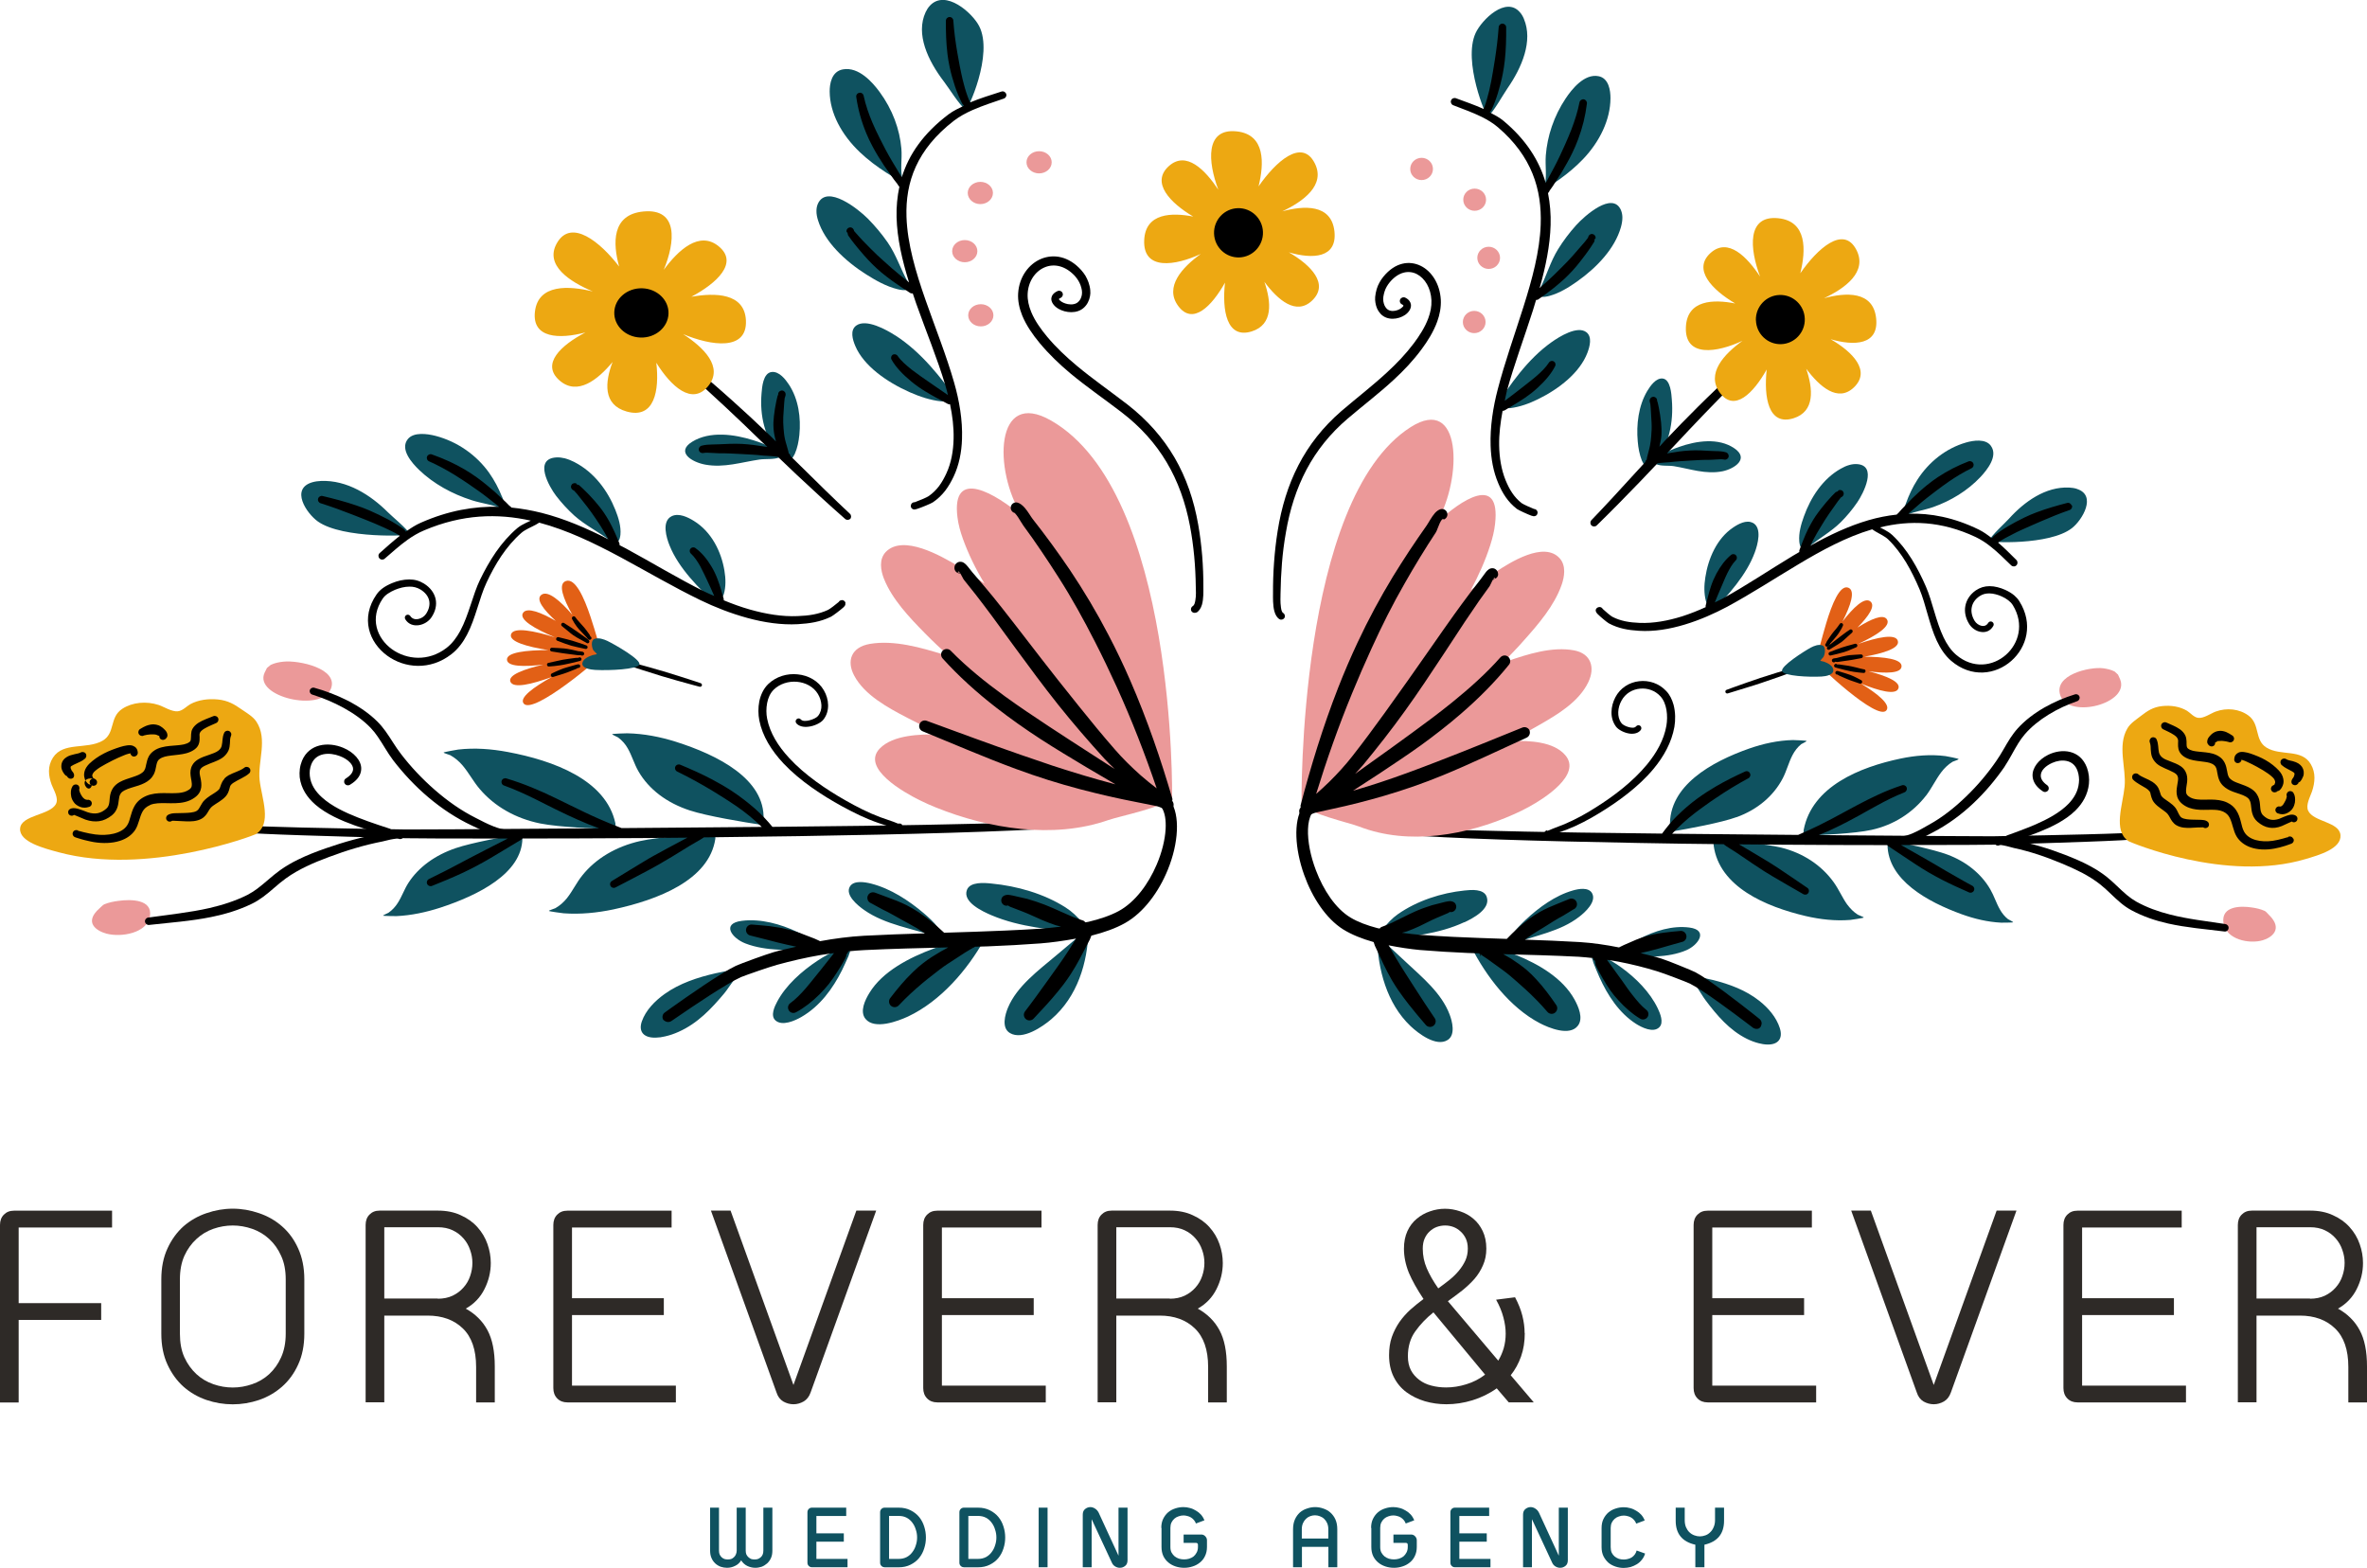 <?xml version="1.0" encoding="UTF-8"?>
<svg id="Ebene_2" data-name="Ebene 2" xmlns="http://www.w3.org/2000/svg" xmlns:xlink="http://www.w3.org/1999/xlink" viewBox="0 0 343.63 227.59">
  <defs>
    <style>
      .cls-1, .cls-2, .cls-3, .cls-4, .cls-5, .cls-6, .cls-7, .cls-8, .cls-9 {
        stroke-width: 0px;
      }

      .cls-1, .cls-8 {
        fill: #0f5260;
      }

      .cls-2, .cls-3, .cls-6, .cls-8, .cls-9 {
        fill-rule: evenodd;
      }

      .cls-3 {
        fill: #e26016;
      }

      .cls-5 {
        fill: none;
      }

      .cls-10 {
        clip-path: url(#clippath-1);
      }

      .cls-6 {
        fill: #eda812;
      }

      .cls-7 {
        fill: #2e2a27;
      }

      .cls-11 {
        clip-path: url(#clippath);
      }

      .cls-9 {
        fill: #eb9999;
      }
    </style>
    <clipPath id="clippath">
      <rect class="cls-5" x="306.77" y="101.31" width="33.16" height="25.33"/>
    </clipPath>
    <clipPath id="clippath-1">
      <rect class="cls-5" x="2.93" y="101.31" width="35.84" height="24"/>
    </clipPath>
  </defs>
  <g id="Ebene_1-2" data-name="Ebene 1">
    <g id="_0240e41e7c" data-name="0240e41e7c">
      <path class="cls-1" d="m252.13,118.61c-2.28.83-7.12,1.72-9.55,2.12-.17.03-.07-.09-.02-.1l-.12-.66c-.22-5.9,5.99-9.37,11.51-11.31,2.01-.7,4.15-1.18,6.34-1.23.06,0,1.99.06,1.98.14-.03.1-.68.39-.78.46-.54.44-.95.99-1.26,1.58-.57,1.09-.85,2.28-1.42,3.38-1.35,2.58-3.69,4.54-6.68,5.63Zm16.06,12.73c-.75-1.05-1.23-2.23-1.99-3.28-1.79-2.48-4.44-4.22-7.59-5.01-2.4-.59-7.35-.98-9.83-1.12-.18-.01-.06.1,0,.11v.68c.8,6.03,7.56,8.89,13.36,10.26,2.11.49,4.31.74,6.49.56.06,0,1.97-.28,1.94-.35-.04-.1-.73-.32-.85-.4-.61-.38-1.12-.91-1.53-1.46Zm23.36,2.12c-.5-.39-.9-.88-1.19-1.4-.56-.96-.86-2-1.42-2.96-1.32-2.27-3.49-4.02-6.21-5.04-2.07-.77-6.43-1.67-8.62-2.08-.16-.03-.07.08-.01.09l-.08.57c.06,5.1,5.76,8.26,10.78,10.08,1.82.66,3.75,1.12,5.71,1.22.06,0,1.78,0,1.76-.06-.03-.09-.62-.35-.71-.43Zm-11.92-17.98c.82-1.08,1.39-2.32,2.21-3.4.44-.58.99-1.11,1.63-1.5.13-.07.83-.28.88-.38.04-.08-1.85-.44-1.91-.44-2.17-.28-4.39-.09-6.53.36-5.89,1.24-12.84,4.02-14.06,10.35l-.04.72c-.06,0-.19.12-.01.11,2.48-.06,7.46-.29,9.9-.83,3.21-.71,5.97-2.46,7.94-5.01Z"/>
      <path class="cls-2" d="m310.41,121.55c-.03.05-.19.24-.58.29-.32.04-.98.09-1.9.14-5.16.28-18.29.63-18.59.64-.32.02-5.57.05-13.36.05l2.88,1.63c.69.41,1.39.8,2.08,1.2,1.03.61,2.06,1.22,3.11,1.81.74.43,1.49.85,2.26,1.26.27.13.39.45.25.72-.13.27-.45.38-.72.25-1.34-.59-2.66-1.19-3.95-1.85-.64-.34-1.28-.68-1.91-1.05-.63-.36-1.23-.76-1.85-1.15l-4.03-2.68s-.06-.09-.09-.13c-4.59,0-9.9-.02-15.56-.06-1.95-.02-3.99-.04-6-.05.1.05.19.1.24.13l2.46,1.46c.59.35,1.18.7,1.77,1.07.39.24.77.49,1.16.74,1.44.95,2.84,1.93,4.28,2.9.26.16.33.49.17.75-.16.26-.49.33-.75.17-1.49-.86-2.99-1.71-4.47-2.59-.4-.24-.79-.48-1.18-.72-.58-.37-1.15-.76-1.72-1.13l-2.39-1.62c-.28-.2-1.4-.85-1.73-1.13-.02-.02-.02-.03-.03-.05-4.12-.04-8.27-.1-12.39-.18-14.23-.25-27.61-.67-34.31-1.2-.3-.02-.53-.28-.51-.58.03-.3.29-.52.58-.5,5.32.38,14.85.6,25.68.77,3.88.06,7.91.11,11.98.15.65-.87,1.32-1.73,2.14-2.53.92-.92,1.93-1.79,3.02-2.59.84-.61,1.74-1.19,2.66-1.73,1.35-.79,2.78-1.5,4.21-2.15.27-.14.6-.03.73.24.14.27.03.59-.24.73-1.63.88-3.21,1.85-4.73,2.88-.51.34-1.02.69-1.51,1.05-.5.36-.99.71-1.47,1.08-1.24.95-2.35,1.97-3.35,3.04,3.54.04,7.09.07,10.57.1,2.64.02,5.21.05,7.72.07,1.04-.44,2.02-.89,2.91-1.33,1.36-.66,2.58-1.32,3.73-1.95.68-.38,1.34-.73,1.99-1.07,1.03-.55,2.04-1.05,3.08-1.53,1.07-.49,2.17-.93,3.36-1.32.28-.1.59.04.69.32s-.04.59-.32.7c-1.42.56-2.7,1.21-3.96,1.9-.86.46-1.7.95-2.59,1.44-.57.31-1.15.63-1.75.94-.85.44-1.74.88-2.7,1.32-.46.2-.96.4-1.44.6,1.23.01,2.51.03,3.68.04,12.16.1,21.15.15,21.58.14.31-.01,13.43-.22,18.59-.44.88-.04,1.52-.07,1.82-.11.02,0,.05,0,.07,0,.15-.06.32-.05.47.04.24.15.32.47.17.71Z"/>
      <g class="cls-11">
        <path class="cls-6" d="m308.97,122.08c-2.23-1.52-.79-5.23-.53-7.9.26-2.69-1.09-5.91.41-8.45.45-.76,1.24-1.24,1.98-1.82.91-.7,1.73-1.27,3.06-1.41,1.3-.14,2.58.07,3.61.68.47.29,1,.96,1.63,1.03.8.1,1.83-.66,2.52-.91,1.61-.59,3.44-.4,4.75.56,1.75,1.27.86,3.56,2.63,4.66,2.08,1.29,5.11.11,6.45,2.43.73,1.26.6,2.63.17,3.93-.27.8-.95,1.97-.56,2.81.78,1.65,4.54,1.58,4.69,3.55.14,1.96-3.12,2.89-5.05,3.46-11.59,3.47-25.55-2.47-25.77-2.61Z"/>
      </g>
      <path class="cls-2" d="m333.4,118.5c.2.21.18.54-.03.73-.16.15-.39.18-.57.09t0-.02s-.03-.05-.09-.04c-.03-.02-.05-.04-.07-.07.02.02.04.05.07.07-.11.03-.28.14-.41.18-.42.17-.86.41-1.03.47-.68.27-1.29.33-1.86.23-.6-.1-1.16-.4-1.69-.86-.39-.34-.6-.73-.72-1.13-.11-.34-.15-.69-.19-1.06-.04-.35-.07-.72-.29-1.04-.11-.17-.27-.28-.44-.39-.54-.32-1.24-.48-1.87-.72-.57-.21-1.08-.49-1.48-.88-.23-.23-.41-.49-.53-.76-.17-.39-.25-.8-.32-1.2-.06-.36-.1-.73-.42-1.01-.39-.34-.92-.43-1.46-.5-.7-.1-1.43-.15-2.07-.35-.41-.13-.79-.31-1.11-.59-.31-.28-.48-.59-.56-.91-.06-.26-.07-.54-.06-.81,0-.23.05-.47-.05-.68-.1-.24-.33-.43-.58-.59-.47-.31-1.05-.56-1.52-.79-.27-.13-.39-.45-.26-.72s.45-.39.72-.26c.61.28,1.39.57,1.95.97.34.24.61.54.78.88.13.28.18.57.19.86.02.28-.02.56.05.82.03.09.07.17.16.24.4.32.95.39,1.52.45.71.08,1.44.11,2.09.3.42.12.8.31,1.14.58.27.23.45.48.59.76.19.38.27.79.35,1.22.07.37.11.76.42,1.07.33.33.8.51,1.28.68.62.23,1.26.44,1.77.77.34.22.64.48.85.83.29.45.4.93.44,1.41.04.36.04.71.13,1.06.06.2.15.4.34.58.33.31.67.53,1.06.61.37.08.79.04,1.25-.11.25-.09,1.1-.51,1.64-.6.41-.06.72.05.88.22Zm-.7.78s.08.07.09.05c-.03-.02-.06-.03-.09-.05h0Zm.24,2.46c.09.17.09.36-.05.55-.03.05-.1.11-.21.17-.06.03-.21.07-.27.1l-.63.22c-.27.08-.53.16-.8.23-.27.07-.54.13-.82.18-1.21.22-2.47.17-3.5-.21-.84-.31-1.54-.84-1.98-1.59-.47-.8-.55-1.8-.97-2.65-.19-.38-.47-.7-.97-.93-.54-.24-1.13-.26-1.73-.26-.72,0-1.45.05-2.15-.04-.72-.09-1.4-.3-2-.77-.57-.45-.8-.96-.86-1.51-.06-.51.05-1.06.14-1.61.06-.34.13-.68-.03-1-.1-.21-.31-.36-.55-.49-.8-.45-1.86-.73-2.49-1.31-.34-.33-.54-.65-.66-.97-.11-.33-.15-.66-.17-1-.02-.35,0-.7-.14-1.08-.11-.28.03-.59.3-.71.28-.11.6.03.7.31.28.65.19,1.27.33,1.86.06.24.18.47.44.7.31.27.74.42,1.17.58.55.21,1.1.42,1.53.71.31.21.56.48.72.8.24.46.28.97.23,1.48-.05.52-.21,1.05-.15,1.54.03.2.13.38.35.55.38.3.82.41,1.28.46.64.07,1.32.02,1.98.02.81.01,1.61.09,2.32.42.63.29,1.05.68,1.34,1.13.35.52.54,1.12.69,1.72.12.48.22.96.45,1.38.35.64.98,1.03,1.72,1.23.74.2,1.59.23,2.43.11.25-.04.5-.08.75-.14.26-.06.51-.12.76-.19l.54-.16s.04,0,.07-.01l-.02.03s.02-.02.03-.03c.07,0,.14-.01.13-.05,0-.01,0-.02-.01-.03.11-.06.24-.07.38-.04.22.06.3.2.34.28Zm-.76.66s-.04-.03-.05-.04l.02.02.03.02Zm.04-.91s-.08.01-.13.08h.02s.07-.06.11-.08Zm-12.27-2.43c-.29-.06-.66-.05-.91-.06-.48-.02-1.06,0-1.6-.08-.28-.04-.55-.11-.76-.25-.09-.06-.15-.14-.2-.21-.25-.36-.38-.8-.63-1.15-.13-.18-.29-.33-.45-.48-.27-.24-.59-.45-.9-.67-.24-.16-.48-.33-.66-.54-.13-.16-.18-.33-.23-.51-.07-.22-.14-.44-.24-.65-.07-.15-.16-.3-.29-.44-.17-.19-.36-.36-.59-.51-.34-.22-.74-.4-1.14-.58-.33-.16-.66-.3-.91-.52-.22-.2-.57-.19-.77.03s-.19.56.03.77c.48.48,1.23.82,1.84,1.21.2.13.38.27.51.44.13.16.15.35.19.54.06.22.11.44.21.65.06.16.16.31.28.46.13.17.29.32.46.47.27.23.58.44.88.66.23.17.46.33.63.54.26.32.4.74.67,1.08.16.21.35.4.59.54.3.17.65.29,1.03.34.66.09,1.43.01,2.04-.02l.82-.02c.23.18.55.14.73-.08.18-.22.14-.55-.08-.73-.14-.13-.34-.2-.56-.25Zm10.47-4.09c.04.09.11-.02.16-.11h0s-.1.08-.16.11Zm-5.61-4.2c.29.04.56-.16.6-.45,0,0,0,0,0,0,0-.02,0-.02.01-.02,0-.02,0-.06.03-.06.02.01,0,.04-.01.06.04,0,.09.04.13.04.22.05.46.17.68.27.46.2.93.45,1.4.7.3.17.6.34.89.51.5.31.97.62,1.34.97.15.13.27.27.34.43.06.14.1.28.07.42l-.11.28-.18.09c-.16.08-.22.18-.23.2-.11.21-.11.38-.03.51.05.09.15.29.43.3.03,0,.08.01.19-.02.03-.01.06-.02.09-.03h0s.07-.07.16-.11h0s0,0,0,0c.11-.04.24-.07.29-.11.1-.08.19-.18.27-.29.11-.15.18-.31.24-.46.13-.32.13-.65.06-.98-.08-.42-.31-.81-.63-1.16-.51-.55-1.17-1.08-1.92-1.51-.69-.4-1.46-.7-2.17-.95-.61-.2-1.34-.36-1.77-.15-.31.15-.59.41-.62.93-.04.3.17.57.47.6Zm.61-.47v.02s0-.01.01-.02h-.01Zm8.29.55c-.24-.15-.54-.27-.84-.35-.33-.09-.68-.12-.94-.28-.24-.18-.58-.13-.76.11-.18.24-.13.58.11.76.39.37.99.6,1.48.89.08.04.15.09.21.14.04.04.09.05.11.11.02.07.04.14.02.2-.04.14-.06.27-.13.38,0,0,.03-.03.03-.03,0,0-.19.26-.24.34-.17.31-.09.55-.04.62.15.24.47.32.72.17.07-.04.13-.1.17-.17.05.05.06-.04.06-.12l-.02.02s.02-.06.02-.1v.08c.09-.07.23-.14.24-.15.19-.21.34-.48.45-.76.1-.24.1-.49.08-.73-.07-.5-.34-.87-.74-1.13Zm-2.76,6.22c-.28-.05-.55.13-.61.41-.06.28.13.56.41.61.73.27,1.34,0,1.81-.41.11-.1.21-.22.29-.35.16-.25.26-.53.31-.81.08-.53.02-1.04-.17-1.34-.11-.28-.43-.41-.7-.3s-.42.43-.3.71c.01.04-.02.08-.03.14-.01.14-.08.29-.15.45-.04.1-.1.2-.16.3-.05.09-.09.18-.15.26-.14.18-.28.37-.56.35Zm-10.16-8.79c.24.15.57.09.72-.16.07-.1.09-.23.08-.35.05-.02.11-.03.15-.05.12-.07.31-.22.33-.15,0,.01-.01.02-.02.02.09-.03.19-.03.29-.03.12-.01.23-.02.35,0,.3.03.59.07.85.15.27.13.59.03.73-.24.14-.27.03-.59-.24-.73-.26-.18-.55-.34-.86-.48-.15-.06-.29-.09-.45-.13-.18-.04-.36-.05-.55-.03-.2.02-.39.06-.57.14-.1.05-.33.16-.54.35-.27.26-.55.56-.59.82-.05.23-.07.44.06.6.07.09.13.2.27.27Z"/>
      <path class="cls-9" d="m307.79,98.62c1.44,3.51-7.44,5.8-8.67,2.36-1.08-3.01,4.26-4.22,6.2-3.97.55.07,1.17.21,1.67.47.04.03.49.46.49.45l.31.68Zm21.63,34.21c.17.24-.38-.48-.65-.6-.57-.26-1.2-.4-1.82-.49-1.67-.27-4.5-.22-4.16,2.21.35,2.45,3.76,3.13,5.71,2.54,1.2-.35,3.04-1.56.92-3.66Z"/>
      <path class="cls-4" d="m291.03,111.28c-1.3,1.88-2.84,3.73-4.59,5.37-1.75,1.65-3.7,3.07-5.75,4.14-.77.4-1.64.89-2.54,1.23-.65.25-1.31.43-1.95.47-.3.02-.56-.2-.59-.5-.02-.3.2-.56.5-.58.53-.05,1.07-.23,1.6-.46.85-.36,1.67-.86,2.39-1.26,1.92-1.06,3.71-2.49,5.35-4.08,1.65-1.59,3.14-3.36,4.38-5.17.74-1.05,1.32-2.22,2.02-3.3.33-.49.68-.97,1.08-1.41,1.06-1.17,2.41-2.19,3.86-3.02,1.43-.82,2.97-1.46,4.44-1.91.28-.09.57.06.66.33s-.06.57-.34.66c-1.38.47-2.82,1.13-4.15,1.95-1.32.81-2.53,1.78-3.47,2.88-.34.4-.64.82-.92,1.27-.69,1.11-1.26,2.3-1.99,3.39Zm32.02,22.86c-2.7-.42-5.41-.71-8.02-1.38-1.68-.43-3.33-1-4.92-1.89-.47-.27-.89-.57-1.3-.91-1.03-.85-1.92-1.84-2.99-2.69-.73-.57-1.51-1.07-2.32-1.51-1.19-.65-2.45-1.18-3.71-1.67-1.18-.45-2.36-.87-3.57-1.22-1.21-.36-2.44-.66-3.68-.89,0,0-.02,0-.02,0,.32-.1.63-.19.66-.2.48-.15.96-.31,1.44-.47.47-.17.95-.35,1.42-.54,1.77-.71,3.81-1.68,5.26-3.11,1.05-1.04,1.79-2.31,1.96-3.86.04-.39.04-.8-.01-1.2s-.15-.8-.28-1.17c-.98-2.61-3.64-2.83-5.62-1.86-1.37.67-2.35,1.89-2.27,3.11.05.74.46,1.53,1.5,2.2.25.17.59.1.76-.15.17-.24.1-.58-.15-.75-.62-.44-.91-.9-.92-1.36-.02-.79.74-1.46,1.65-1.87,1.32-.59,3.1-.55,3.69,1.17.1.27.16.56.19.85.04.29.04.59,0,.88-.11,1.21-.7,2.19-1.49,3.02-1.3,1.34-3.14,2.28-4.73,2.98-.45.2-.91.39-1.36.56-.46.19-.92.36-1.38.53-.05.02-.96.34-1.32.48-.09.03-.15.06-.18.07-.21.11-.28.27-.29.4-.07-.01-.16-.03-.23-.04-.41-.04-.77,0-1.01.11-.26.13-.37.44-.24.7.13.26.44.37.69.24.15-.07.4-.02.66.04.54.1,1.12.29,1.41.35,1.2.26,2.38.58,3.54.96,1.16.38,2.31.82,3.44,1.29,1,.41,1.99.86,2.96,1.36.94.5,1.84,1.06,2.67,1.72,1.06.84,1.94,1.84,2.97,2.68.47.39.97.74,1.53,1.04,1.71.92,3.48,1.51,5.3,1.92,2.67.6,5.42.82,8.18,1.16.3.05.57-.16.61-.46.05-.3-.17-.57-.46-.61Z"/>
      <path class="cls-3" d="m263.71,96.15c-.23.17.84-3.76,1.39-5.61.86-2.9,2.02-5.69,3.22-5.23,1.09.41.35,2.59-.83,4.9,1.57-2.01,3.18-3.57,4.03-2.91.82.64-.26,2.17-1.86,3.8,1.95-1.23,3.71-2,4.26-1.21.68.98-1.54,2.37-4.14,3.58,2.74-.94,5.38-1.53,5.73-.46.36,1.08-2.06,1.83-4.85,2.32,2.86.02,5.45.32,5.4,1.4-.04,1.03-2.21,1.05-4.77.72,2.54.66,4.63,1.51,4.32,2.46-.34,1.06-2.8.39-5.43-.67,2.39,1.47,4.34,3.03,3.68,3.88-1.29,1.65-10.15-6.77-10.11-6.95l-.03-.02Z"/>
      <path class="cls-2" d="m260.47,96.9c.14-.05.29.03.33.17.05.14-.03.29-.17.33,0,0-1.03.38-2.43.88-.74.26-1.59.56-2.44.84-.67.23-1.34.44-1.97.63-1.65.52-2.96.91-2.96.91-.15.04-.3-.04-.34-.18s.03-.3.17-.34c0,0,1.28-.48,2.92-1.05.61-.22,1.28-.45,1.95-.67.85-.28,1.71-.54,2.46-.78,1.42-.43,2.47-.74,2.47-.74Z"/>
      <path class="cls-8" d="m258.72,97.43c-.27-.7,3.2-2.9,4.18-3.43.46-.24,1.16-.53,1.7-.29.52.22.34,1.33.11,1.67-.03.06-.46.51-.45.52.05.07.47.12.56.16.53.2,1.19.52,1.32,1.09.19.81-1.07,1.03-1.68,1.06-1.89.11-5.5-.08-5.76-.78Z"/>
      <path class="cls-2" d="m270.18,98.73c.14.06.2.22.14.35s-.22.2-.36.14c-.28-.1-.55-.19-.82-.28l-.55-.19c-.15-.06-.3-.11-.45-.18s-.3-.13-.45-.19l-.67-.3c-.06-.03-.17-.11-.26-.15h-.03.02c-.05-.03-.09-.04-.09-.02,0,0,0,.01,0,.02-.03,0-.06-.02-.08-.04-.13-.08-.13-.18-.13-.21-.02-.1.03-.17.1-.23.03-.03.1-.06.23-.05.07.01.33.1.44.13l.72.22c.23.08.46.15.69.23.15.06.3.13.45.19.38.17.74.36,1.1.56Zm.43-1.56c-.37-.07-.73-.17-1.11-.27-.24-.06-.49-.12-.74-.17-.27-.06-.54-.1-.82-.14l-.89-.13c-.06-.01-.21,0-.31-.01l-.02-.02v.02c-.05-.01-.09-.02-.08-.04,0,0,0-.01,0-.02-.03-.01-.07-.02-.1-.02-.14,0-.19.07-.21.09-.07.07-.16.31.12.43.07.03.35.1.46.13l.89.23c.27.06.53.13.79.18.18.04.36.07.55.1.46.07.92.12,1.39.16.15.02.28-.09.3-.23.02-.15-.08-.29-.23-.31Zm-3.88-1.07l.91-.13c.21-.04.43-.06.64-.09.21-.03.43-.06.64-.1.44-.08.86-.16,1.29-.24.15-.02.26-.16.24-.3-.02-.15-.16-.26-.31-.24-.53.04-1.05.05-1.57.1-.15.02-.28.04-.42.06-.21.03-.43.08-.63.13l-.89.23c-.08.02-.25.03-.35.05-.1.02-.18.04-.21.07-.1.07-.14.16-.13.24,0,.06.02.17.15.24.11.07.26.04.34-.06.11.01.26.05.32.04Zm.94-1.42c.24-.08.48-.17.72-.26.36-.14.71-.3,1.07-.45.14-.05.21-.2.17-.34-.05-.14-.21-.21-.35-.17-.36.11-.74.2-1.11.3-.24.07-.48.14-.73.22-.3.1-.6.21-.9.32-.3.11-.6.23-.9.35-.14.05-.21.19-.17.33.04.14.19.21.32.17.31-.07.63-.15.93-.22.31-.08.63-.16.93-.25Zm-1.97-.45h-.02s.02-.02.03-.03c0,0,0,.02-.01.03.02,0,.04-.02.05-.03.3-.19,1.05-.64,1.11-.68.18-.11.36-.23.53-.36.11-.08.22-.17.32-.27.39-.34.75-.7,1.15-1.04.11-.09.14-.26.05-.38-.09-.12-.27-.14-.38-.05-.3.19-.58.39-.86.6-.21.15-.41.3-.61.46-.2.16-.39.31-.59.46-.06.05-.76.59-1.04.82-.06.05-.1.08-.12.1-.18.19-.04.37-.02.4.1.1.27.09.36,0,.02.02.03,0,.04-.03Zm-.02-.79l.5-.57c.15-.19.31-.36.46-.55.1-.13.19-.26.29-.39.23-.35.45-.71.61-1.09.07-.13.02-.3-.11-.36-.13-.07-.3-.02-.36.11-.08.13-.18.25-.27.38-.18.25-.39.48-.59.72-.1.12-.2.24-.29.37-.1.13-.19.27-.28.4l-.43.65s-.07.18-.11.26c-.02,0-.04.02-.05.04l.04-.02s-.04.06-.06.06t0-.01s-.02.04-.03.06c-.08.17.03.27.04.29.03.04.24.19.43-.02.04-.05.17-.23.22-.31Z"/>
      <path class="cls-9" d="m188.95,116.77s-.6-44.3,15.85-54.77c7.4-4.7,7.55,7.22,3.83,13.8-.02.02-.03.05-.04.07,3.46-3.25,9.28-7.17,8.46.16-.11,1.06-.38,2.09-.7,3.11-.71,2.22-1.69,4.41-2.83,6.53,1.18-.95,2.39-1.84,3.64-2.66,2.03-1.33,7-4.52,9.28-1.95.94,1.06.69,2.68.25,3.9-1.07,2.99-3.3,5.58-5.38,7.92-1.03,1.17-2.09,2.28-3.18,3.34.23-.08.46-.16.69-.24,2.96-1.02,6.52-2.16,9.69-1.57,2.47.46,3.1,2.48,2.07,4.63-1.37,2.82-4.35,4.61-6.96,6.11-1.44.84-2.92,1.65-4.43,2.43.14,0,.28,0,.42-.01,2.38-.06,5.9.06,7.61,2.03,2.53,2.88-3.26,6.43-5.17,7.48-.71.4-1.45.76-2.19,1.09-6.85,3.07-15.33,4.61-22.54,1.82-1.48-.57-7.36-1.88-8.38-3.24Z"/>
      <path class="cls-2" d="m209.6,75.43h.04s0,0,0,0c.01.01-.03,0-.04,0Zm12.47,30.62c-.18-.41-.66-.6-1.07-.43-4.14,1.68-8.22,3.35-12.35,4.94-1.37.53-2.74,1.05-4.13,1.56-1.37.5-2.74.99-4.15,1.45-1.2.4-2.42.77-3.64,1.13-.1.03-.2.05-.3.08l3.8-2.47c1.99-1.33,4.05-2.68,6.08-4.14,1.98-1.44,3.95-2.97,5.81-4.58,2.54-2.2,4.9-4.56,6.94-7.09.29-.34.24-.85-.1-1.15s-.85-.25-1.15.09c-2.08,2.35-4.5,4.5-7.03,6.55-1.88,1.52-3.83,2.97-5.78,4.39-2,1.46-3.98,2.9-5.92,4.27l-2.36,1.69c.4-.43.8-.86,1.15-1.27,2.12-2.57,4.17-5.19,6.11-7.89,1.94-2.69,3.77-5.46,5.6-8.23,1.02-1.56,2.03-3.11,3.06-4.66.69-1.03,1.38-2.05,2.08-3.06l1.55-2.16c.11-.16.27-.6.44-.9.02,0,.03,0,.05,0,.1-.01.17-.08.27-.13-.06.02-.15.02-.26.02.09-.15.19-.22.27-.14.07.06.05.09,0,.11.27-.14.47-.38.45-.69-.02-.4-.22-.59-.36-.7-.2-.15-.45-.2-.74-.12-.14.04-.39.19-.63.47-.25.3-.59.83-.79,1.07l-1.65,2.14c-.75.99-1.49,2.01-2.22,3.02-1.09,1.52-2.15,3.05-3.22,4.58-1.13,1.63-2.27,3.24-3.41,4.86-1.14,1.61-2.29,3.22-3.44,4.82-1.54,2.13-3.1,4.25-4.73,6.32-.92,1.18-2.09,2.48-3.34,3.71-.62.6-1.26,1.19-1.89,1.74,1.49-4.84,3.22-9.76,5.21-14.59.9-2.19,1.84-4.36,2.82-6.5,1.49-3.27,3.08-6.45,4.81-9.45.72-1.27,1.46-2.53,2.22-3.77.76-1.24,1.54-2.48,2.34-3.69.22-.34.75-2.28,1.14-1.84.39-.14.61-.56.48-.96-.12-.42-.55-.65-.97-.53-.24.07-.52.25-.79.54-.48.53-.99,1.51-1.23,1.84-.85,1.21-1.69,2.43-2.51,3.67-.81,1.23-1.6,2.48-2.38,3.74-1.83,3.02-3.56,6.21-5.11,9.53-1.02,2.16-1.96,4.37-2.84,6.61-2.21,5.65-3.99,11.48-5.46,17.1-.02.09.03.16.03.24-.49.61-.05,1.06.13,1.19.11.09.33.19.66.13.21-.04.99-.45,1.34-.54l2.49-.55c1.26-.27,2.52-.56,3.77-.88,1.26-.32,2.5-.66,3.73-1.02,1.45-.43,2.88-.88,4.28-1.37,1.42-.49,2.81-1.03,4.19-1.59,4.12-1.69,8.11-3.62,12.19-5.47.41-.18.6-.66.43-1.07Z"/>
      <path class="cls-8" d="m212.58,133.87c-3.78,1.76-7.81,2.05-11.86,2.58.02.02.06.06.07.07.31.3.61.61.92.91.8.76,1.61,1.51,2.43,2.26,2.34,2.19,5.13,4.47,6.3,7.56.39,1.01.89,2.96-.26,3.71-1.66,1.08-4.29-.95-5.41-2.01-3.44-3.27-4.75-8.26-4.86-12.87l.29.04c-.01-.1-.02-.21,0-.28.08-.33.36-.66.55-.92.6-.84,1.36-1.63,2.2-2.22,2.8-1.95,6.28-3.08,9.67-3.43.94-.1,2.79-.28,3.21.91.63,1.78-2.03,3.14-3.24,3.71Zm7.54,4.78c-1.21-.49-2.46-.91-3.76-1.13-.43-.07-.88-.13-1.31-.1-.2.01-.65.3-.59.11l-.89-.1c2.18,4.29,5.64,8.83,9.95,11.09,1.32.69,4.38,1.97,5.57.35.8-1.07.05-2.75-.5-3.76-1.73-3.15-5.26-5.16-8.47-6.47Zm11.01-8.99c-.52-.91-1.98-.63-2.77-.4-2.58.73-4.95,2.47-6.89,4.28-.66.62-1.31,1.28-1.84,2.03-.17.24-.32.5-.44.77-.04.1-.09.38-.11.45l.6.22c3.23-1.26,6.78-1.74,9.59-3.93.83-.64,2.56-2.19,1.85-3.43Zm4.71,9.21c2.9.03,6.3.23,9-.94,1.74-.76,3.2-2.91.44-3.28-2.47-.33-5.07.48-7.24,1.62-.64.33-1.28.7-1.83,1.17-.07.06-.59.46-.41.62l.04.81Zm-.47,1.57c-.84-.61-1.77-1.2-2.76-1.55-.05-.02-1.06-.34-1.08-.13l-.44.34c.07.03.22.61.24.67.28.7.56,1.41.87,2.09,1.17,2.61,2.85,5.19,5.3,6.76.82.52,2.51,1.38,3.39.5.69-.68.11-2.03-.22-2.73-1.14-2.38-3.19-4.42-5.3-5.95Zm23.02,8.82c-.51-1.6-1.69-2.96-2.99-3.98-1.95-1.54-4.31-2.41-6.69-3.01-.78-.19-1.55-.36-2.35-.43-.33-.03-.89.33-.98.02l-.66-.2c1.26.61,2.09,2.5,2.89,3.55,1.66,2.2,3.46,4.33,5.97,5.58.56.28,1.16.51,1.77.66.39.1.8.17,1.2.18,1.56.05,2.32-.84,1.84-2.36Z"/>
      <path class="cls-8" d="m240.86,66.56c-.09-.18.35-.45.44-.52.75-.52,1.6-.86,2.45-1.16,2.49-.88,5.72-1.39,8.05.21,2.19,1.5.01,2.96-1.72,3.32-2.46.49-4.71-.35-7.09-.74-.73-.12-1.93.03-2.59-.31l.47-.8Zm-1.94,1.11c-.13.12-.55-.78-.56-.81-.35-.88-.52-1.83-.6-2.77-.22-2.45.1-5.18,1.38-7.33.43-.71,1.26-1.93,2.25-1.81,1.14.15,1.26,2.27,1.32,3.08.26,3.24-.39,6.49-2.4,9.1l-1.39.53Z"/>
      <path class="cls-2" d="m255.24,52.3c-.21.31-.47.61-.78.9-.61.59-1.35,1.15-1.89,1.67-.86.85-1.72,1.71-2.58,2.58-.85.86-1.7,1.73-2.54,2.61-1.56,1.61-3.09,3.26-4.63,4.9-.28.29-.55.57-.82.86.08-.01.19-.03.26-.04,1.01-.18,2.02-.33,3.03-.38,1.02-.06,2.03-.01,3.05.06.45.04.99.01,1.48.06.26.03.52.06.74.14.29.08.46.38.39.67-.08.29-.38.46-.66.38-.16-.03-.34-.04-.52-.04-.5,0-1.03.08-1.48.08-.98-.01-1.95.05-2.92.11-.97.06-1.94.11-2.92.23-.46.05-1.18.06-1.83.17-.82.86-1.64,1.73-2.46,2.59-2.09,2.17-4.2,4.32-6.35,6.42-.21.21-.56.21-.77,0-.21-.21-.21-.55,0-.77,2.18-2.26,4.3-4.59,6.43-6.92.46-.5.92-1,1.38-1.5.02-.11.06-.23.16-.32.02-.01.04-.02.05-.03.01-.1.02-.19.04-.29.13-.59.33-1.18.44-1.77.09-.43.13-.85.17-1.28.06-.65.09-1.31.06-1.96l-.12-2.1-.06-.68c-.02-.1-.09-.3-.1-.39-.02-.17.02-.3.07-.38.09-.14.2-.24.38-.27.07-.01.17-.03.29.03.23.08.37.31.34.54.04.09.08.2.09.26l.16.73c.07.36.13.71.19,1.08.05.36.1.73.14,1.09.05.6.09,1.22.05,1.82-.04.57-.15,1.13-.3,1.69.29-.3.56-.61.84-.92,1.55-1.65,3.14-3.26,4.73-4.85.86-.86,1.74-1.71,2.63-2.56s1.77-1.68,2.67-2.51c.55-.51,1.32-1.04,1.95-1.61.25-.23.48-.46.66-.71.16-.23.49-.3.73-.13.23.16.29.48.13.72Z"/>
      <path class="cls-6" d="m251.89,44.05c-3.09-.61-6.96-.56-7.14,3.43-.19,4.48,4.54,3.71,8.22,1.99-2.66,1.92-5.34,4.76-3.28,7.55,2.11,2.86,4.87.04,6.79-3.38-.43,4,.22,8.22,3.89,7.08,3.15-.98,2.84-4.28,1.85-7.19,1.94,2.59,4.6,4.95,6.94,2.69,2.46-2.39-.18-5.12-3.4-6.98,3.44,1.01,7.02.86,6.61-3.02-.42-4.05-4.47-3.77-7.57-2.93,3.01-1.41,6.36-3.8,4.7-7.02-1.87-3.62-5.67-.17-8.14,3.4.82-3.31,1.02-7.56-3.2-7.99-4.59-.47-4.16,4.44-2.64,8.47-1.88-2.84-4.65-5.73-7.2-3.42-2.63,2.39.24,5.34,3.57,7.31Zm4.03,3.59c.42-.59.22-1.26,0-1.75,1.72.45,1.53-1.94,1.85-1.68,0,0-.06-.13-.17-.36.74.42,1.61-.04,2.07-.21.36.72,1.43.91,1.21,1.12,0,0,.15-.04.4-.12.09.28-1.11,1.79.2,2.73-.02,0-.04-.01-.06-.02-1.32-.38-1.57.74-1.72,1.36-.26-.04-.75-.24-1.24-.2-.16-1.14-1.77-1.08-1.56-1.38,0,0-.39.18-.99.51Z"/>
      <path class="cls-2" d="m254.91,46.5c-.06-1.97,1.48-3.62,3.44-3.68,1.96-.06,3.6,1.49,3.66,3.46.06,1.97-1.48,3.62-3.44,3.68-1.95.06-3.59-1.49-3.65-3.46Z"/>
      <path class="cls-8" d="m254.46,75.89c1.4.73.7,3.19.3,4.28-1.2,3.29-3.86,6.22-6.28,8.71l-.16-.65c-.18.23-.65-.94-.66-.96-.3-1.13-.27-2.31-.09-3.45.41-2.72,1.67-5.65,4.02-7.23.76-.52,1.94-1.17,2.86-.69Zm15.1-8.52c-.36-.02-.73.03-1.08.13-.44.12-.85.31-1.25.54-2.61,1.47-4.36,4.16-5.35,6.93-.41,1.13-.77,2.4-.67,3.61.02.23.09.89.38.99l.99-.15c1.49-1.28,3.22-2.2,4.64-3.6.89-.89,1.7-1.86,2.41-2.9.88-1.28,2.99-5.39-.07-5.55Zm19.47-2.65c-.77-1.07-2.55-.79-3.62-.48-2.92.84-5.41,2.84-7.04,5.38-.69,1.07-1.24,2.24-1.67,3.44-.17.44-.32.9-.42,1.36-.03.15.04.43.03.57l.03-.03c1.31-.68,2.92-.86,4.31-1.35,2.57-.91,5-2.38,6.88-4.38.96-1.03,2.56-3.02,1.51-4.49Zm12.47,6.24c-.35-.11-.72-.16-1.09-.18-3.44-.18-6.55,2.07-8.75,4.51-.66.73-2.48,2.34-2.93,3.23-.11.23,8.8.69,12.06-1.85,1.52-1.18,3.66-4.78.71-5.7Z"/>
      <path class="cls-8" d="m230.31,48.23c.86.68.49,2.06.14,2.99-1.09,2.86-4.1,5.23-7.15,6.72-1.28.63-2.65,1.14-4.07,1.31-.03,0-1.55.03-1.34-.23l-.8.12c2.11-3.29,4.68-7,8.13-9.45,1.15-.82,3.8-2.48,5.1-1.45Zm5.02-17.71c-1.21-2.83-5.31.83-6.52,2.18-.98,1.09-1.86,2.26-2.6,3.45-1.18,1.91-1.69,3.91-2.69,5.84l.14,1c.22.23,1.02.04,1.29-.04,1.46-.4,2.82-1.25,4.01-2.09,2.91-2.06,5.48-4.81,6.35-7.86.13-.46.22-.94.22-1.4,0-.37-.06-.73-.2-1.07Zm-8.98-4.45c1.26-.9,2.44-1.89,3.47-2.97,2.44-2.56,3.96-5.73,3.98-8.82.01-1.13-.24-2.94-1.74-3.22-2.07-.4-3.88,1.91-4.77,3.24-1.72,2.58-2.66,5.47-2.88,8.27-.11,1.51.19,3.1-.18,4.61l-.02.04c.16-.07.51-.12.67-.21.52-.28.99-.6,1.47-.94Zm-5.11-23.32c-.14-.34-.32-.67-.57-.95-2.04-2.41-5.55,1.07-6.44,2.98-1.91,4.11,1.55,12.34,1.78,12.15.89-.79,2.18-3.16,2.82-4.08,2.13-3.07,3.74-6.91,2.41-10.09Z"/>
      <path class="cls-2" d="m231.57,34.66c-.07-.01-.09.08-.09.18l.05-.03-.03.04-.02.02c0,.08,0,.17-.03.21l-.47.74c-.25.38-.52.75-.78,1.11-.27.36-.55.71-.82,1.07-.34.43-.69.86-1.06,1.26s-.75.79-1.15,1.17c-.48.44-.97.86-1.48,1.28-.74.6-1.53,1.17-2.35,1.74-.1.08-.22.09-.34.09-.15.49-.29.99-.45,1.49-1.26,3.96-2.76,7.94-3.82,11.84-.11.42-.17.88-.28,1.32.41-.31.81-.62,1.27-.96.41-.32.83-.64,1.25-.97.28-.21.56-.43.83-.65.42-.33.83-.65,1.21-.98.75-.65,1.41-1.3,1.84-1.97.14-.25.46-.34.71-.2.25.14.34.45.2.7-.52,1.05-1.43,2.13-2.54,3.14-.29.27-.59.52-.9.77-.31.24-.63.47-.95.69-1.03.7-2.09,1.3-2.97,1.83-.08.05-.17.04-.26.05-.31,1.66-.53,3.35-.5,5.02.03,1.78.31,3.51.93,5.04.27.65.57,1.28.96,1.85.36.54.81,1.04,1.36,1.48.22.17,1.35.68,1.8.85h0c.12,0,.24.04.34.13.12.1.15.2.17.26.05.18,0,.33-.07.45-.06.08-.2.24-.49.22-.05,0-.17-.03-.32-.08-.53-.19-1.84-.79-2.09-.97-.67-.51-1.19-1.08-1.63-1.71-.44-.63-.79-1.31-1.09-2.03-.71-1.66-1.05-3.52-1.11-5.46-.09-2.73.36-5.59,1.03-8.15,1.02-3.93,2.46-7.96,3.72-11.94,1.29-4.07,2.38-8.1,2.52-11.97.19-5.12-1.28-9.94-6.19-14.14-.71-.61-1.53-1.1-2.39-1.53-1.3-.64-2.72-1.14-4.11-1.68-.28-.1-.43-.42-.32-.7.1-.28.42-.42.7-.32,1.35.5,2.72.97,4.01,1.55.05-.1.1-.21.11-.23.15-.4.28-.79.39-1.19.12-.4.22-.81.32-1.21.22-.92.39-1.83.54-2.73.11-.61.21-1.23.3-1.84.24-1.56.43-3.1.54-4.65.01-.3.26-.53.56-.53.3.01.54.26.53.56.01,1.58-.02,3.18-.2,4.8-.07.64-.17,1.27-.29,1.91-.18.94-.43,1.88-.71,2.81-.13.42-.27.84-.43,1.26-.16.41-.33.82-.52,1.23-.02.03-.14.18-.24.31.7.37,1.41.74,2.01,1.24,3.3,2.76,5.19,5.79,6.12,9.01l.08-.14,1.11-2.06c.59-1.11,1.11-2.23,1.6-3.33.33-.76.66-1.5.95-2.26.48-1.27.9-2.56,1.16-3.9.05-.29.33-.49.63-.45.29.05.49.33.45.63-.22,1.78-.64,3.5-1.28,5.19-.24.66-.53,1.31-.84,1.96-.45.94-.98,1.86-1.53,2.79l-1.29,2.02-.45.63c-.03.07-.14.29-.2.34-.02.02-.04.02-.06.04.3,1.52.43,3.06.38,4.64-.08,2.97-.71,6.05-1.59,9.16.71-.63,1.43-1.26,2.09-1.91.38-.36.74-.73,1.11-1.1.55-.55,1.1-1.1,1.62-1.7l1.72-1.98.48-.61c.02-.06.04-.17.06-.2.05-.1.1-.18.16-.22.15-.11.3-.17.48-.11.08.03.19.06.28.18.13.15.16.35.09.52,0,0-.01,0-.03-.01Zm-25.3,3.94c-1.64-.81-3.71-.55-5.44,1.57-.22.27-.41.55-.57.85-.17.3-.3.62-.4.95-.1.36-.19.76-.22,1.14-.02.29-.01.57.04.84.05.31.13.58.24.84.12.27.28.52.51.77.96,1.03,2.58.82,3.55.16.61-.42.93-1.02.85-1.52-.05-.35-.28-.73-.82-.99-.27-.13-.59-.02-.73.24-.14.27-.03.6.24.73.12.06.2.1.22.18.01.07-.06.14-.12.2-.22.24-.6.45-1.02.54-.46.1-.98.05-1.32-.33-.13-.15-.22-.29-.29-.45-.08-.18-.12-.36-.16-.57-.04-.22-.03-.45,0-.68.04-.26.1-.5.17-.74.08-.25.18-.49.31-.71.13-.23.28-.44.45-.65,1.27-1.51,2.73-1.78,3.91-1.19,1.2.61,2.06,2.05,2.14,3.82.04.9-.15,1.77-.46,2.61-.49,1.32-1.3,2.56-2.1,3.63-1.19,1.58-2.49,2.93-3.86,4.19-2.1,1.95-4.36,3.68-6.65,5.64-2.69,2.33-4.74,4.95-6.25,7.88-1.49,2.89-2.46,6.08-3.01,9.55-.24,1.5-.41,3.02-.52,4.54-.11,1.52-.16,3.04-.15,4.56,0,.49-.04,1.66.19,2.51.14.53.39.96.74,1.17.24.15.56.07.72-.17.15-.24.07-.57-.17-.72-.22-.14-.28-.48-.33-.84-.11-.72-.06-1.56-.06-1.95.02-1.49.09-2.98.21-4.47s.31-2.96.57-4.43c.56-3.32,1.53-6.37,2.99-9.13,1.46-2.75,3.42-5.22,5.99-7.41,2.3-1.96,4.59-3.69,6.71-5.66,1.43-1.32,2.78-2.74,4.01-4.4.88-1.18,1.74-2.56,2.27-4.02.37-1.02.57-2.08.52-3.16-.13-2.32-1.34-4.16-2.92-4.93Z"/>
      <path class="cls-9" d="m208.03,24.53c0,.89-.74,1.61-1.65,1.61s-1.65-.72-1.65-1.61.74-1.62,1.65-1.62,1.65.72,1.65,1.62Zm6.05,6.07c.92,0,1.66-.72,1.66-1.61s-.74-1.61-1.66-1.61-1.65.72-1.65,1.61.74,1.61,1.65,1.61Zm2.04,5.22c-.91,0-1.65.72-1.65,1.61s.74,1.61,1.65,1.61,1.65-.72,1.65-1.61-.74-1.61-1.65-1.61Zm-2.1,9.31c-.91,0-1.65.73-1.65,1.62s.74,1.61,1.65,1.61,1.65-.72,1.65-1.61-.73-1.62-1.65-1.62Z"/>
      <path class="cls-2" d="m255.68,148.92c-.09.19-.36.59-.96.39-.03-.01-.08-.03-.17-.08,0,0-.03-.02-.05-.03l-.91-.69c-1.9-1.44-6.34-4.78-8.27-5.73-.2-.1-1.23-.51-2.32-.92-.9-.34-1.83-.68-2.38-.85-1.81-.56-3.72-1.04-5.66-1.41-.55-.11-1.1-.18-1.66-.26l1.17,1.62c.32.46.69.93,1.04,1.43.49.7.99,1.44,1.54,2.12.61.78,1.23,1.51,1.93,2.07.35.24.44.73.19,1.08s-.73.44-1.09.2c-1.09-.65-2.14-1.57-3.08-2.6-.45-.48-.88-1-1.25-1.53-.39-.55-.72-1.12-1.04-1.65-.21-.38-.44-.76-.64-1.14-.15-.27-.29-.55-.41-.82-.07-.17-.03-.79-.22-.7-.1-.09-.13-.22-.17-.34-.69-.07-1.38-.15-2.06-.19-3.66-.19-7.32-.28-10.98-.38l1.12.64c.82.53,1.59,1.07,2.31,1.68.48.42.94.86,1.36,1.33,1.06,1.14,1.98,2.38,2.89,3.71.27.36.2.86-.16,1.14-.35.28-.87.2-1.14-.16-.98-1.15-2.02-2.19-3.09-3.18-.43-.4-.86-.78-1.31-1.17-.65-.57-1.3-1.14-2.02-1.66l-2.23-1.61-.82-.55-.08-.05.03-.04.03-.04s-.09,0-.14,0c.02,0,.02.02.02.02t-.02.02l.07.04c-.14.19-.22.22-.14-.08h0s0-.02,0-.02c-.08-.02-.13-.09-.2-.14-.54-.02-1.08-.03-1.62-.05-2.31-.1-4.63-.24-6.94-.43-1.37-.13-2.96-.36-4.56-.68.36.6.7,1.22,1.06,1.83.43.74.9,1.46,1.35,2.18.46.72.92,1.45,1.39,2.17.94,1.46,1.89,2.92,2.87,4.36.28.36.2.87-.16,1.14-.36.27-.87.2-1.14-.16-.83-.97-1.66-1.94-2.44-2.94-.53-.68-1.04-1.36-1.53-2.07-.32-.47-.63-.96-.92-1.45-.43-.74-.83-1.52-1.21-2.3l-1.26-2.7c-.05-.09-.1-.36-.18-.53-.02,0-.04,0-.06-.02-1.6-.45-3.12-1.05-4.36-1.82-2.49-1.56-4.51-4.65-5.67-7.92-1.36-3.79-1.54-7.76-.29-9.75.23-.38.73-.5,1.12-.27.38.23.51.73.27,1.12-.34.58-.51,1.37-.54,2.28-.06,1.74.36,3.9,1.16,5.98,1.07,2.82,2.82,5.52,5.01,6.84,1.1.66,2.45,1.15,3.86,1.52.12.04.24.05.37.07.1-.1.19-.21.34-.25,1.02-.34,1.96-.84,2.93-1.32.66-.33,1.33-.66,2.01-.96.76-.33,1.54-.6,2.32-.85l1.92-.49c.05,0,.59-.13.8-.1.45.05.68.29.74.5.17.4-.01.85-.41,1.03-.11.05-.22.06-.34.06v-.02c-.01-.05-.07-.04-.14,0-.01,0-.03,0-.05-.01l.04.02c-.09.05-.2.14-.21.14l-1.67.71c-.85.36-1.67.82-2.53,1.22-.58.27-1.19.52-1.79.74-.24.09-.49.12-.73.2.98.14,1.94.24,2.8.31,1.52.11,3.05.2,4.57.28,2.62.13,5.24.21,7.86.3,1.02-1.06,2.07-2.05,3.25-2.91.51-.37,1.03-.71,1.58-1.02.82-.46,1.68-.83,2.56-1.18l1.7-.69c.42-.16.9.05,1.05.47.16.42-.05.89-.47,1.05l-1.47.9c-.94.49-1.81,1.07-2.7,1.62-.59.37-1.2.72-1.78,1.1-.38.24-.72.53-1.09.77,2.65.09,5.31.19,7.96.35,1.88.12,3.81.4,5.71.78.02-.02.04-.04.06-.04l.64-.31,1.82-.79c.41-.15.81-.31,1.23-.43.41-.13.83-.23,1.26-.33.51-.1,1.02-.19,1.53-.25.77-.11,1.53-.17,2.29-.24.44-.08.86.22.94.66s-.21.86-.66.94c-.73.19-1.44.41-2.17.61-.48.14-.95.28-1.43.41-.4.11-.79.21-1.19.31-.4.09-.8.18-1.19.28,1.01.27,2.05.49,3.01.8.58.19,1.55.56,2.48.94,1.16.46,2.25.93,2.46,1.04,1.97,1.03,6.49,4.55,8.43,6.08l.86.69c.31.23.42.65.24.99Zm-24.17-9.47s-.04-.03-.06-.05h-.01s.05.03.07.05Zm-21.06-7.02c.07.03.16.07.15.01-.05,0-.09,0-.14-.02h-.01Zm14.27-11.06c.15-.03.72-.2.95-.29l1.77-.64c.85-.33,1.67-.7,2.47-1.12.8-.41,1.58-.86,2.35-1.33,2.6-1.59,5.58-3.73,7.77-6.35,1.52-1.82,2.65-3.88,3.05-6.11.17-.98.16-2.16-.12-3.22-.21-.76-.55-1.46-1.06-1.99-1.06-1.14-2.54-1.6-3.95-1.43-1.41.16-2.74.97-3.45,2.35-.33.64-.54,1.38-.55,2.11-.02.76.19,1.51.66,2.14.33.44,1.19.91,2.01,1.01.64.07,1.23-.08,1.57-.52.15-.19.12-.46-.06-.61-.19-.15-.46-.11-.61.07-.22.27-.65.22-1.05.12-.47-.13-.93-.36-1.1-.62-.34-.46-.46-1.02-.44-1.57.02-.58.19-1.16.47-1.66.57-1.05,1.59-1.64,2.68-1.74,1.07-.11,2.2.25,2.99,1.13.47.52.73,1.22.86,1.96.13.78.11,1.59-.01,2.29-.35,2.04-1.41,3.91-2.78,5.59-2.09,2.55-4.93,4.67-7.42,6.24-.74.47-1.49.93-2.27,1.34-.77.41-1.55.79-2.35,1.13l-1.73.67c-.11.04-.37.17-.56.24-.04-.02-.07-.03-.11-.03l.04.02.03.02c-.1.04-.17.04-.18,0,0-.01,0-.03,0-.04-.05.01-.09.03-.14.05-.19.11-.22.24-.24.28-.04.15,0,.6.5.54Z"/>
      <path class="cls-2" d="m300.8,73.36c.09.29-.07.59-.35.68-1.42.49-2.81,1.06-4.2,1.66-.55.24-1.09.48-1.65.72-.81.36-1.64.72-2.43,1.14-.35.17-.7.35-1.04.54-.34.19-.67.39-1,.61,0,0-.04.03-.06.05.92.79,1.79,1.66,2.66,2.53.21.21.22.55.01.77s-.55.22-.77.01c-.97-.93-1.92-1.9-2.97-2.72-.67-.54-1.39-1.01-2.18-1.39-5-2.35-9.56-2.47-13.9-1.4.42.21.84.42,1.24.68.19.13.37.26.53.41,1.1,1.02,2.04,2.23,2.84,3.51.8,1.28,1.47,2.63,2.06,3.98.94,2.15,1.45,5.05,2.57,7.39.47.98,1.05,1.86,1.82,2.52,2.44,2.09,5.35,1.66,7.22.02,1.86-1.63,2.7-4.46,1.02-7.21-.18-.29-.41-.52-.67-.72-.28-.22-.6-.4-.93-.55-.29-.14-.59-.24-.9-.32s-.62-.13-.93-.13c-.26,0-.5.03-.73.09-.24.07-.46.17-.67.31-.64.43-1.02.99-1.14,1.61-.13.63.02,1.32.41,1.97.22.36.61.65,1.02.73.35.07.72-.03.95-.42.12-.21.39-.28.59-.16.21.13.28.39.16.59-.44.78-1.16.99-1.86.86-.65-.11-1.28-.55-1.64-1.13-.54-.86-.72-1.79-.56-2.63.16-.86.66-1.66,1.52-2.26.3-.2.61-.35.95-.46.33-.1.68-.15,1.04-.15.39,0,.78.05,1.16.15.38.09.74.22,1.1.38.48.22.94.48,1.34.82.28.24.53.52.73.84,2.06,3.28,1.07,6.69-1.17,8.66-2.25,1.99-5.79,2.51-8.74-.02-.89-.77-1.55-1.78-2.08-2.91-1.1-2.37-1.59-5.3-2.5-7.47-.56-1.31-1.19-2.63-1.94-3.88-.75-1.23-1.61-2.39-2.64-3.38-.13-.12-.26-.22-.41-.32-.63-.42-1.34-.72-1.88-1.12-.03,0-.06.01-.08.02-3.66,1.09-7.17,2.98-10.64,5.06-3.44,2.05-6.86,4.28-10.32,6.15-1.86.99-3.97,1.93-6.16,2.59-2.21.67-4.5,1.05-6.67.91-.76-.05-1.51-.13-2.22-.29-.74-.17-1.46-.42-2.16-.8-.27-.15-1.26-.98-1.61-1.34-.71-.71.1-1.17.49-.98.11.05.2.14.25.24.31.3,1.15,1.01,1.38,1.13.61.32,1.24.52,1.89.66.67.14,1.35.2,2.05.23,2.04.09,4.17-.31,6.24-.96,1.17-.38,2.3-.83,3.39-1.33,0-.06-.04-.12-.02-.18.21-.84.45-1.83.78-2.84.1-.31.22-.62.35-.93.14-.31.28-.61.44-.91.59-1.09,1.31-2.05,2.11-2.7.21-.19.54-.18.73.04s.18.54-.03.73c-.48.49-.86,1.15-1.22,1.86-.19.38-.36.78-.53,1.18-.11.27-.22.53-.34.8-.18.41-.35.82-.52,1.22-.15.38-.28.7-.43,1.05.38-.19.78-.37,1.14-.56,3.43-1.89,6.79-4.16,10.21-6.22.3-.19.61-.35.92-.54,0-.08-.03-.16,0-.24.29-.8.58-1.56.91-2.31.22-.51.47-1.01.74-1.49.22-.41.46-.8.72-1.19.26-.38.54-.74.83-1.12.24-.3.49-.6.74-.91.26-.3.52-.59.79-.88l.55-.55s.11-.05.18-.07v-.02s.03-.02.03-.02l-.02.04c.1-.03.19-.06.16-.13,0-.02,0-.02-.01-.03.13-.08.29-.1.44-.06.23.06.3.22.34.31.07.15.06.3-.03.47-.03.06-.09.12-.18.19-.03.02-.1.06-.16.09l-.42.54-1.31,1.85c-.39.55-.72,1.11-1.06,1.66-.23.38-.45.76-.68,1.13-.34.59-.66,1.21-.97,1.83,2.76-1.54,5.57-2.87,8.46-3.71,1.35-.39,2.71-.66,4.09-.81,0,0,0-.02.01-.02.05-.07.28-.26.28-.26,0,0-.02.02-.03.02l.46-.52,1.49-1.54c.72-.69,1.44-1.36,2.2-1.97.52-.42,1.05-.81,1.59-1.17,1.37-.9,2.83-1.65,4.41-2.26.28-.11.59.01.71.29s-.01.59-.28.71c-1.16.56-2.22,1.21-3.25,1.91-.62.43-1.22.87-1.83,1.33-.9.68-1.8,1.37-2.67,2.13l-1.4,1.22c3.26-.1,6.65.56,10.23,2.31.69.34,1.3.79,1.9,1.24.11-.11.22-.28.24-.3.33-.26.66-.51,1-.73.34-.23.69-.46,1.05-.67.81-.47,1.63-.92,2.46-1.31.56-.27,1.13-.51,1.71-.73,1.45-.55,2.93-.97,4.42-1.36.29-.09.59.07.68.35Z"/>
      <path class="cls-1" d="m110.72,119.66c.07,0,.18.13-.02.1-2.69-.4-8.06-1.29-10.58-2.12-3.32-1.09-5.91-3.05-7.41-5.63-.64-1.09-.95-2.29-1.58-3.38-.33-.59-.8-1.14-1.4-1.58-.11-.08-.83-.37-.86-.47-.02-.07,2.12-.14,2.19-.13,2.43.05,4.8.52,7.03,1.22,6.12,1.94,13.01,5.41,12.76,11.31l-.14.66Zm-6.88,1.32c-2.75.14-8.24.52-10.9,1.11-3.5.79-6.44,2.53-8.42,5.01-.84,1.05-1.38,2.23-2.21,3.28-.45.56-1.02,1.08-1.69,1.46-.13.07-.9.3-.94.39-.03.07,2.08.35,2.15.35,2.42.18,4.86-.07,7.2-.56,6.43-1.38,13.93-4.23,14.82-10.26v-.68c.06,0,.19-.12,0-.11Zm-28.09.05c-2.43.41-7.27,1.3-9.56,2.08-3.02,1.02-5.42,2.77-6.89,5.04-.62.96-.95,2-1.57,2.95-.33.52-.77,1.01-1.33,1.4-.1.07-.76.33-.79.42-.02.06,1.89.07,1.95.07,2.18-.1,4.32-.57,6.34-1.22,5.56-1.82,11.88-4.98,11.94-10.08l-.08-.57c.06-.01.17-.12-.02-.09Zm13.64-.79l-.05-.72c-1.35-6.34-9.05-9.12-15.59-10.35-2.38-.45-4.83-.64-7.23-.36-.07.01-2.16.36-2.12.44.06.1.84.31.97.38.7.39,1.31.92,1.8,1.5.91,1.08,1.54,2.31,2.46,3.39,2.17,2.56,5.24,4.3,8.8,5.02,2.7.54,8.21.77,10.97.83.2,0,.06-.11,0-.11Z"/>
      <path class="cls-2" d="m154.47,119.6c.02.3-.2.56-.51.58-7.43.54-22.25.95-38.04,1.2-4.57.07-9.19.13-13.77.18-.03.03-.02.04-.05.06-.38.27-1.62.93-1.92,1.13l-2.65,1.63c-.64.38-1.28.76-1.92,1.13-.43.24-.86.48-1.3.72-1.64.89-3.29,1.73-4.94,2.59-.26.15-.59.06-.73-.2-.15-.27-.06-.59.21-.74,1.59-.96,3.16-1.95,4.76-2.9.43-.26.85-.51,1.29-.75.65-.36,1.3-.72,1.96-1.07l2.72-1.45s.15-.07.23-.11c-2.24.02-4.52.04-6.68.06-6.3.04-12.2.06-17.3.06-.04.05-.06.11-.11.14l-4.48,2.69c-.68.39-1.36.79-2.06,1.15-.69.37-1.4.72-2.11,1.05-1.41.66-2.86,1.26-4.35,1.85-.28.11-.59-.01-.71-.29-.12-.27,0-.59.28-.71.85-.41,1.68-.83,2.5-1.25,1.17-.6,2.32-1.22,3.46-1.82.77-.4,1.55-.79,2.32-1.2l3.14-1.6c-8.65,0-14.47-.03-14.83-.05-.34-.01-14.89-.36-20.61-.64-1.01-.05-1.74-.09-2.09-.14-.39-.05-.57-.23-.59-.27-.16-.24-.1-.56.14-.72.15-.1.33-.11.48-.06.03,0,.06,0,.09.01.34.04,1.05.07,2.02.11,5.73.22,20.27.44,20.61.44.47.02,10.45-.04,23.94-.14,1.31-.01,2.73-.02,4.1-.03-.52-.19-1.06-.39-1.55-.59-1.07-.44-2.06-.88-3-1.32-.67-.31-1.32-.63-1.95-.94-.98-.49-1.93-.98-2.89-1.45-1.41-.69-2.83-1.34-4.4-1.91-.29-.09-.44-.4-.35-.68.09-.29.4-.44.69-.35,1.3.39,2.52.83,3.69,1.31,1.15.47,2.27.98,3.41,1.53.72.34,1.46.7,2.21,1.08,1.29.63,2.65,1.3,4.16,1.96,1,.44,2.09.89,3.25,1.33,2.79-.02,5.66-.05,8.58-.07,3.87-.03,7.82-.07,11.77-.1-1.12-1.08-2.35-2.11-3.76-3.07-.53-.36-1.08-.72-1.64-1.08-.55-.35-1.11-.69-1.67-1.04-1.68-1.02-3.42-1.98-5.21-2.85-.27-.13-.39-.44-.27-.71.12-.28.45-.4.72-.28,1.56.65,3.11,1.34,4.59,2.12,1.01.53,1.99,1.1,2.92,1.71,1.21.8,2.34,1.68,3.37,2.58.94.83,1.76,1.71,2.5,2.61,4.52-.04,8.99-.09,13.29-.15,12.01-.17,22.58-.4,28.48-.77.3-.02.56.21.58.51Z"/>
      <g class="cls-10">
        <path class="cls-6" d="m37.09,121.11c-.23.15-15.72,6.08-28.57,2.61-2.14-.58-5.76-1.5-5.6-3.46.17-1.97,4.33-1.9,5.2-3.55.44-.83-.32-2.01-.62-2.8-.48-1.31-.62-2.67.19-3.93,1.49-2.32,4.85-1.15,7.16-2.43,1.95-1.09.97-3.39,2.91-4.66,1.45-.95,3.49-1.14,5.28-.55.76.25,1.89,1.01,2.79.91.69-.07,1.28-.74,1.8-1.03,1.15-.62,2.57-.82,4.01-.68,1.47.15,2.39.71,3.39,1.41.83.57,1.71,1.07,2.2,1.82,1.67,2.54.17,5.77.46,8.45.29,2.67,1.88,6.38-.59,7.9Z"/>
      </g>
      <path class="cls-9" d="m48.02,100.02c-1.36,3.43-11.21,1.14-9.61-2.36l.34-.69s.51-.43.55-.45c.55-.27,1.23-.41,1.85-.47,2.15-.24,8.08.97,6.88,3.97Zm-30.86,30.76c-.68.09-1.38.23-2.01.49-.3.13-.92.84-.72.6-2.35,2.1-.32,3.3,1.02,3.66,2.17.58,5.94-.08,6.32-2.54.39-2.44-2.76-2.48-4.6-2.21Z"/>
      <path class="cls-4" d="m10.75,118.29h0s-.08.09-.09.06c.03-.01.06-.04.09-.06Zm-.09.05s.04-.06.09-.05c.02-.01.03-.02.04-.03-.01,0-.02.02-.04.04.13.03.35.15.51.2.46.18.96.41,1.14.48.72.25,1.38.31,1.98.23.67-.09,1.27-.39,1.85-.84.42-.34.65-.72.79-1.11.13-.35.18-.72.22-1.08.05-.35.07-.71.31-1.03.13-.17.31-.3.52-.41.59-.32,1.37-.48,2.07-.72.61-.21,1.18-.47,1.6-.86.26-.23.44-.48.58-.74.2-.4.29-.81.36-1.23.08-.35.12-.72.46-.98.44-.35,1.06-.45,1.69-.53.76-.09,1.56-.15,2.25-.34.45-.13.86-.31,1.21-.58.35-.27.53-.57.61-.89.08-.27.08-.55.08-.84,0-.23-.06-.46.05-.67.13-.25.39-.44.68-.61.52-.31,1.16-.55,1.67-.79.28-.12.41-.44.29-.71-.13-.28-.44-.4-.72-.28-.66.27-1.51.56-2.13.95-.39.25-.69.55-.88.89-.27.48-.17,1.05-.24,1.57-.02.13-.07.24-.2.34-.46.34-1.09.41-1.74.47-.77.07-1.57.1-2.27.29-.46.11-.88.3-1.23.57-.29.22-.49.46-.64.72-.22.39-.31.82-.41,1.26-.07.36-.13.74-.46,1.05-.37.34-.91.53-1.45.71-.67.22-1.36.43-1.92.74-.39.22-.71.49-.95.83-.32.46-.44.94-.49,1.43-.04.36-.04.72-.15,1.06-.07.2-.17.39-.38.56-.38.33-.78.55-1.23.64-.43.08-.9.04-1.43-.13-.28-.09-1.21-.51-1.81-.59-.41-.06-.73.04-.89.2-.21.2-.21.53-.01.73.17.17.41.2.61.1,0,0,0,0,0-.01Zm11.1-1.48c.7-.29,1.49-.28,2.29-.27.95.02,1.9.05,2.77-.16.51-.12.99-.32,1.43-.64.63-.44.88-.95.96-1.47.06-.44,0-.91-.1-1.39-.09-.43-.23-.85-.03-1.24.13-.23.36-.38.64-.52.88-.44,2.05-.72,2.74-1.3.36-.31.58-.63.72-.94.14-.34.18-.68.2-1.02.02-.35,0-.71.15-1.08.13-.28,0-.59-.28-.71s-.59,0-.71.28c-.3.65-.2,1.28-.36,1.89-.06.23-.19.45-.47.67-.34.27-.83.43-1.31.6-.59.2-1.2.4-1.66.69-.35.22-.63.48-.81.81-.28.48-.32.99-.26,1.52.05.52.24,1.05.16,1.53-.03.19-.15.36-.38.52-.45.31-.96.43-1.49.48-.72.07-1.47.02-2.21.02-.88,0-1.74.08-2.52.41-.91.39-1.42.94-1.75,1.56-.26.47-.4.98-.55,1.49-.11.41-.22.81-.44,1.17-.4.66-1.14,1.05-1.99,1.26-.83.2-1.77.23-2.69.11-.28-.04-.56-.08-.84-.14-.29-.06-.57-.12-.85-.19l-.6-.16s-.05-.01-.09-.01h0s0,0,0,0c-.07,0-.15-.01-.13-.05,0-.02,0-.02.01-.03-.1-.05-.23-.07-.35-.04-.24.06-.32.2-.36.28-.09.19-.1.39.08.6.04.04.1.09.2.14.07.03.23.07.29.1l.69.21c.29.08.58.16.88.22.3.07.6.14.91.19,1.3.21,2.65.17,3.76-.19.95-.3,1.73-.84,2.22-1.59.52-.81.6-1.83,1.08-2.69.21-.36.53-.68,1.08-.91Zm-10.36,3.75c-.05-.07-.1-.12-.13-.08.04.02.08.05.12.08h0Zm21.19-7.56c-.14.14-.23.29-.32.44-.12.21-.19.43-.27.66-.06.17-.1.35-.25.49-.2.21-.47.38-.73.55-.34.21-.68.42-.98.66-.19.15-.36.31-.51.48-.26.32-.41.7-.64,1.04-.08.12-.17.24-.31.33-.24.15-.56.22-.9.26-.59.07-1.24.06-1.78.08-.28.01-.67,0-.98.06-.23.05-.44.12-.59.24-.23.16-.29.49-.12.72.17.23.49.29.72.12.08-.05.21-.03.34-.03.22,0,.45.02.63.03.67.02,1.51.11,2.23.02.41-.05.79-.16,1.1-.33.26-.14.46-.32.63-.52.3-.34.45-.77.74-1.09.19-.21.45-.38.71-.55.33-.21.67-.42.96-.65.19-.14.36-.3.51-.47.13-.15.22-.3.3-.45.11-.22.18-.44.24-.67.05-.18.07-.36.21-.53.09-.11.21-.21.35-.3.7-.47,1.68-.82,2.28-1.36.23-.19.26-.54.07-.76-.19-.23-.54-.27-.77-.07-.61.47-1.57.7-2.26,1.09-.25.15-.47.31-.65.5Zm-19.73.77c-.15-.1-.26-.22-.35-.36-.04-.05-.08-.11-.11-.17-.46.61.55,1.85.94.73-.06-.03-.12-.06-.17-.1-.12-.04-.27-.07-.32-.1Zm-.57-.76c.03.08.07.16.11.23.17-.21.52-.35,1.16-.27-.25-.02-.48.16-.54.41-.04.19.03.37.16.49.1.03.18.06.17.1h0s.05.03.08.03c.08.03.13.02.15.02.15,0,.24-.06.29-.09.19-.11.23-.29.22-.47,0-.04-.03-.3-.33-.45l-.22-.1-.13-.27c-.04-.14.01-.27.07-.39.08-.16.22-.3.38-.43.41-.35.94-.67,1.51-.97.32-.18.66-.35.99-.52.52-.25,1.04-.5,1.55-.7.25-.1.52-.22.77-.27.06-.01.12-.03.17-.03.02,0,.05-.01.06-.02-.01-.02-.02-.04,0-.04.01-.01.02.03.02.04.05.3.32.51.61.46s.51-.32.46-.61c-.04-.54-.34-.8-.71-.95-.46-.18-1.2-.02-1.83.17-.78.25-1.61.55-2.36.94-.84.43-1.58.96-2.15,1.51-.34.35-.6.74-.69,1.16-.08.34-.08.69.06,1.03Zm-1.61-.24c.07-.07.16-.34-.04-.66-.06-.09-.27-.35-.27-.35,0,0,.03.02.03.03-.05-.1-.09-.2-.13-.3-.03-.09-.02-.17,0-.25.02-.06.08-.07.14-.11.08-.05.17-.1.26-.15.32-.16.69-.31,1.03-.48.22-.12.43-.23.6-.39.24-.17.31-.51.15-.76-.17-.25-.51-.31-.76-.15-.24.12-.54.16-.84.23-.4.09-.79.2-1.09.37-.46.26-.77.65-.84,1.16-.03.26-.02.52.09.78.11.27.28.54.49.76.02.02.16.08.26.15v-.08s.01.07.03.1l-.03-.02c.01.09.03.18.08.12.04.06.08.1.14.14.24.16.56.1.72-.13Zm.53,1.1c-.27-.12-.59,0-.71.28-.21.32-.27.86-.16,1.43.06.29.19.58.38.83.09.13.2.26.34.35.48.36,1.1.58,1.84.33.29-.05.47-.32.42-.61-.05-.28-.32-.47-.6-.42-.33.01-.53-.18-.7-.36-.08-.09-.15-.2-.21-.31-.07-.13-.15-.24-.19-.37-.05-.13-.1-.24-.11-.35,0-.04-.03-.06-.02-.09.12-.28,0-.6-.28-.72Zm9.65-7.15c.3-.09.63-.13.97-.16.14-.01.28,0,.42,0,.12,0,.24,0,.36.03.07.02.22.06.36.14.04.02.1.03.16.05-.01.1.01.22.07.32.14.25.46.33.71.19.15-.06.22-.17.29-.26.15-.18.13-.41.05-.66-.07-.25-.37-.55-.67-.8-.22-.18-.45-.29-.56-.33-.23-.08-.47-.13-.72-.14-.15,0-.31.01-.46.04-.21.04-.42.1-.63.18-.29.12-.56.27-.8.42-.28.13-.4.44-.28.72.13.28.44.4.72.28Zm52.66,13.68c-.6-.05-1.2-.23-1.8-.46-.95-.36-1.87-.86-2.68-1.27-2.11-1.06-4.09-2.46-5.9-4.04-1.85-1.61-3.53-3.4-4.92-5.22-.83-1.06-1.46-2.22-2.25-3.31-.35-.49-.74-.96-1.18-1.4-1.18-1.18-2.68-2.2-4.31-3.04-1.57-.8-3.25-1.43-4.85-1.87-.28-.08-.57.08-.65.35s.08.56.35.64c1.52.47,3.11,1.13,4.58,1.94,1.48.82,2.85,1.79,3.92,2.91.38.4.71.82,1.01,1.26.77,1.11,1.4,2.31,2.22,3.4,1.46,1.9,3.19,3.77,5.15,5.42,1.92,1.62,4.05,3.03,6.29,4.08.85.39,1.82.89,2.82,1.23.7.24,1.42.42,2.11.46.3.03.56-.2.58-.51.02-.3-.2-.55-.5-.58Zm-16.28.23c-.1,0-.21.04-.32.05-.01-.15-.08-.31-.31-.42-.03-.02-.1-.04-.19-.07-.4-.14-1.4-.46-1.46-.48-.51-.17-1.02-.34-1.53-.53s-1.01-.38-1.51-.57c-1.74-.69-3.76-1.61-5.19-2.92-.93-.84-1.61-1.84-1.75-3.08-.03-.28-.03-.57,0-.86.04-.28.11-.57.21-.83.67-1.74,2.65-1.79,4.15-1.21.61.23,1.16.57,1.52.98.23.27.4.57.4.88,0,.47-.33.93-1.04,1.38-.26.15-.34.49-.18.74.16.26.49.34.75.19,1.18-.69,1.63-1.52,1.65-2.29.05-1.22-1.07-2.45-2.62-3.09-2.15-.9-4.94-.62-5.98,1.89-.15.38-.26.78-.31,1.18-.05.41-.06.82-.02,1.22.2,1.6,1.06,2.91,2.28,3.97,1.59,1.38,3.79,2.32,5.7,3.01.52.18,1.04.36,1.57.53s1.06.33,1.59.47c.03.01.36.1.71.2-1.38.22-2.73.52-4.06.88-1.34.36-2.66.78-3.96,1.23-1.38.48-2.77,1.01-4.08,1.66-.9.44-1.77.94-2.58,1.52-1.18.84-2.18,1.84-3.32,2.69-.45.33-.92.64-1.44.91-1.78.89-3.63,1.47-5.52,1.91-2.9.66-5.89.95-8.88,1.38-.3.04-.51.31-.47.6s.31.51.6.47c3.04-.34,6.07-.55,9.02-1.15,2.01-.41,3.97-.99,5.87-1.91.61-.29,1.16-.65,1.67-1.02,1.15-.84,2.13-1.85,3.31-2.69.93-.67,1.94-1.24,2.99-1.74,1.06-.51,2.16-.95,3.27-1.36,1.26-.47,2.54-.91,3.84-1.29,1.29-.38,2.59-.7,3.92-.96.33-.06.97-.26,1.57-.35.31-.05.61-.1.79-.03.26.11.57-.01.68-.27.11-.27,0-.57-.27-.68-.25-.11-.63-.15-1.06-.11Z"/>
      <path class="cls-3" d="m87.28,95.18l-.03.02c.04.19-9.78,8.6-11.21,6.95-.73-.85,1.43-2.4,4.08-3.88-2.91,1.06-5.64,1.73-6.03.67-.34-.95,1.97-1.8,4.79-2.46-2.82.33-5.23.31-5.28-.72-.05-1.07,2.81-1.38,5.99-1.39-3.09-.49-5.78-1.24-5.39-2.32.4-1.06,3.32-.48,6.36.46-2.89-1.21-5.34-2.6-4.6-3.58.6-.8,2.56-.03,4.72,1.2-1.78-1.63-2.97-3.16-2.06-3.8.94-.66,2.73.9,4.47,2.91-1.31-2.32-2.14-4.49-.92-4.9,1.33-.45,2.61,2.33,3.57,5.23.61,1.85,1.8,5.78,1.55,5.61Z"/>
      <path class="cls-2" d="m90.7,96.43c-.14-.04-.22-.18-.18-.32.05-.14.19-.21.32-.18,0,0,1.17.31,2.74.74.83.23,1.78.5,2.73.78.74.22,1.48.45,2.17.67,1.82.57,3.23,1.05,3.23,1.05.15.04.22.19.19.34-.05.14-.2.22-.34.18,0,0-1.45-.38-3.29-.9-.69-.2-1.43-.41-2.17-.63-.94-.29-1.89-.59-2.71-.85-1.55-.49-2.7-.88-2.7-.88Z"/>
      <path class="cls-8" d="m92.81,96.47c-.29.7-4.3.89-6.39.78-.68-.03-2.07-.25-1.86-1.06.15-.57.88-.89,1.47-1.09.1-.04.57-.09.63-.16.01-.01-.46-.46-.5-.52-.24-.34-.44-1.44.13-1.67.6-.23,1.38.05,1.89.29,1.09.53,4.93,2.72,4.64,3.43Z"/>
      <path class="cls-2" d="m83.96,96.97h0,0Zm-.06-.53c-.08,0-.36.09-.48.12l-.79.22c-.26.08-.51.15-.77.23-.17.06-.33.13-.5.19-.42.17-.83.36-1.23.55-.14.06-.2.22-.15.36.06.14.21.2.35.15.3-.1.6-.19.91-.28l.61-.19c.17-.06.33-.11.51-.18.17-.06.33-.13.49-.19l.75-.3c.06-.02.19-.11.29-.15h.07l-.04-.02s.08-.02.09,0v.02s.05-.02.08-.04c.22-.12.14-.32.12-.35-.02-.04-.1-.17-.31-.14Zm.22-1.02s-.06,0-.09.01c0,0,0,.01.01.02,0,.03-.04.04-.1.04l.02-.03s-.02.02-.03.03c-.11.01-.28,0-.34.01l-.98.13c-.3.05-.6.09-.91.14-.28.05-.55.11-.83.18-.41.09-.82.19-1.23.27-.15.02-.26.15-.23.3.02.15.15.26.3.23.51-.03,1.02-.08,1.53-.16.2-.03.4-.06.6-.1.3-.06.59-.13.89-.19l.98-.23c.12-.04.43-.1.51-.13.14-.05.18-.15.19-.18.02-.09.02-.19-.07-.26-.02-.02-.07-.08-.2-.08Zm-.08-.87l-.99-.23c-.22-.05-.46-.09-.69-.13-.16-.03-.31-.05-.47-.06-.58-.05-1.16-.07-1.74-.1-.15-.02-.28.09-.3.24-.01.15.09.29.24.3.48.08.96.16,1.44.23.23.04.47.07.71.1s.47.06.7.09l1,.13c.1.01.28,0,.42,0,.07.06.19.07.28.02.19-.08.17-.22.17-.29,0-.07-.05-.15-.16-.21-.07-.05-.44-.07-.59-.11Zm.07-1.21c-.33-.11-.66-.22-.99-.32-.27-.08-.54-.15-.81-.22-.41-.1-.82-.19-1.22-.3-.14-.04-.29.04-.34.18-.05.15.03.3.18.34.39.16.79.31,1.19.45.27.09.53.18.8.26.34.09.68.17,1.03.25s.69.15,1.03.22c.14.04.28-.04.32-.18.04-.14-.05-.29-.18-.33-.33-.11-.66-.23-.99-.35Zm1.23-.55c-.31-.23-1.1-.78-1.16-.82-.22-.15-.44-.31-.66-.46-.23-.15-.45-.31-.68-.46-.31-.2-.62-.4-.94-.6-.13-.08-.29-.05-.38.07-.09.13-.05.3.07.38.44.34.85.71,1.28,1.05.12.09.24.18.36.27.19.13.39.24.58.36.07.04.9.49,1.23.68.02.02.04.02.06.03,0-.02-.01-.03-.02-.03.01.02.02.03.03.04h-.01s.02.04.04.02c.09.09.24.09.34,0,.03-.02.18-.22-.02-.41-.02-.02-.07-.05-.13-.1Zm.44-.34h0s-.05-.02-.07-.07h0,0c-.05-.09-.09-.21-.13-.27l-.48-.65c-.1-.13-.2-.26-.31-.39-.1-.13-.22-.25-.33-.37-.22-.24-.44-.48-.64-.72-.1-.12-.2-.24-.29-.38-.08-.13-.24-.17-.37-.1-.13.08-.17.24-.1.38.19.38.43.74.69,1.1.1.13.21.26.32.39.17.19.34.36.51.54l.54.57c.07.07.21.26.26.3.11.12.22.11.26.1.04-.01.33-.11.19-.39-.01-.02-.02-.04-.04-.06Z"/>
      <path class="cls-9" d="m170.17,115.81c-1.12,1.36-7.64,2.67-9.28,3.24-7.99,2.79-17.4,1.24-24.99-1.82-.83-.33-1.64-.69-2.43-1.09-2.13-1.05-8.54-4.61-5.74-7.49,1.91-1.96,5.81-2.08,8.45-2.03.16,0,.31.01.46.02-1.67-.78-3.31-1.6-4.91-2.43-2.89-1.51-6.2-3.3-7.71-6.11-1.16-2.15-.45-4.17,2.29-4.63,3.51-.59,7.45.55,10.74,1.57.25.08.51.17.76.24-1.2-1.07-2.38-2.18-3.52-3.34-2.3-2.34-4.77-4.94-5.96-7.92-.48-1.22-.76-2.84.28-3.91,2.52-2.57,8.04.62,10.29,1.95,1.39.82,2.72,1.71,4.03,2.66-1.28-2.11-2.35-4.3-3.15-6.53-.36-1.01-.65-2.05-.78-3.1-.91-7.33,5.56-3.41,9.39-.17-.02-.03-.03-.05-.05-.07-4.12-6.58-3.95-18.5,4.25-13.8,18.24,10.46,17.57,54.77,17.57,54.77Z"/>
      <path class="cls-4" d="m170.18,116.24c0-.08.05-.17.03-.25-1.65-5.66-3.65-11.52-6.13-17.21-.97-2.24-2.03-4.45-3.16-6.61-1.71-3.29-3.6-6.45-5.61-9.45-.86-1.26-1.73-2.51-2.64-3.75-.9-1.23-1.82-2.45-2.77-3.65-.23-.29-.67-1.08-1.14-1.61-.35-.4-.73-.67-1.05-.75-.42-.11-.84.14-.95.55-.11.41.12.82.52.95.02-.04.08.07.13.12.14.15.28.34.41.54.32.48.59.98.76,1.2.9,1.21,1.76,2.45,2.6,3.69.85,1.25,1.67,2.51,2.48,3.78,1.91,2.98,3.66,6.15,5.31,9.39,1.09,2.13,2.13,4.3,3.13,6.49,2.23,4.9,4.16,9.88,5.82,14.77-.78-.59-1.55-1.22-2.31-1.88-1.4-1.24-2.72-2.56-3.74-3.74-1.81-2.07-3.54-4.18-5.24-6.3-1.03-1.28-2.05-2.57-3.07-3.85-1.53-1.94-3.04-3.89-4.54-5.84-1.18-1.53-2.36-3.06-3.56-4.58-.8-1.01-1.61-2.02-2.45-3.01l-1.83-2.14c-.22-.24-.59-.78-.88-1.08-.24-.26-.48-.4-.64-.44-.26-.06-.48-.03-.66.08-.18.1-.42.3-.44.74-.03.43.3.8.72.83h.13c.19.29.39.77.52.93l1.72,2.16c.79,1.01,1.55,2.03,2.32,3.06,1.15,1.55,2.28,3.11,3.41,4.66,2.04,2.78,4.08,5.55,6.23,8.25,2.15,2.69,4.41,5.31,6.75,7.88.44.47.95.97,1.47,1.47l-3.04-1.96c-2.14-1.36-4.32-2.8-6.53-4.24-2.15-1.42-4.31-2.86-6.39-4.37-2.83-2.06-5.52-4.22-7.84-6.6-.31-.33-.82-.34-1.15-.04s-.34.82-.04,1.15c2.29,2.54,4.93,4.93,7.78,7.14,2.06,1.6,4.23,3.13,6.43,4.56,2.22,1.44,4.49,2.79,6.67,4.1l4.22,2.48c-.16-.05-.32-.08-.49-.13-1.35-.36-2.7-.74-4.04-1.14-1.55-.45-3.08-.95-4.6-1.44-1.53-.51-3.05-1.03-4.57-1.56-4.59-1.59-9.11-3.27-13.7-4.95-.42-.16-.89.05-1.05.47-.16.42.05.89.46,1.05,4.54,1.85,8.98,3.79,13.55,5.47,1.53.57,3.07,1.09,4.64,1.59,1.55.49,3.13.94,4.71,1.36,1.37.35,2.75.7,4.14,1.02,1.38.31,2.78.6,4.17.87l2.76.55c.38.08,1.22.49,1.46.54.67.13.92-.33.98-.58.03-.11.07-.42-.2-.74Zm-31.1-33.24c.08-.08.18-.02.28.11-.19.02-.4.01-.28-.11Z"/>
      <path class="cls-8" d="m158.02,135.1c-.13,4.61-1.58,9.59-5.4,12.86-1.24,1.06-4.15,3.09-5.99,2.01-1.28-.74-.72-2.69-.29-3.71,1.3-3.09,4.39-5.37,6.99-7.56.9-.76,1.8-1.5,2.69-2.26.34-.3.68-.6,1.02-.91.01-.01.06-.05.08-.07-4.48-.53-8.96-.82-13.14-2.58-1.35-.57-4.29-1.94-3.6-3.71.46-1.19,2.52-1.02,3.56-.91,3.75.36,7.61,1.48,10.71,3.44.94.59,1.78,1.38,2.44,2.22.21.27.52.59.61.92.02.06.01.18,0,.28l.32-.04Zm-16.79,1.34c-.49-.02-.98.04-1.46.11-1.44.21-2.82.63-4.17,1.13-3.57,1.32-7.48,3.32-9.39,6.47-.61,1-1.44,2.68-.56,3.76,1.32,1.61,4.71.33,6.18-.35,4.78-2.26,8.62-6.81,11.03-11.09l-.98.1c.07.19-.43-.1-.65-.11Zm-5.14-.4l.67-.22c-.03-.08-.08-.35-.13-.45-.14-.27-.3-.53-.49-.78-.58-.74-1.31-1.41-2.04-2.03-2.14-1.81-4.77-3.56-7.63-4.29-.88-.22-2.5-.51-3.07.4-.78,1.24,1.13,2.78,2.05,3.43,3.13,2.19,7.05,2.67,10.64,3.93Zm-27.89.91c2.99,1.17,6.76.97,9.98.94l.04-.82c.2-.16-.37-.56-.45-.62-.61-.46-1.31-.83-2.03-1.17-2.4-1.13-5.29-1.95-8.02-1.61-3.07.38-1.45,2.53.48,3.28Zm13.55.95c-1.1.35-2.12.94-3.05,1.55-2.33,1.54-4.61,3.58-5.87,5.95-.38.7-1.02,2.05-.25,2.73.98.88,2.85.03,3.76-.5,2.71-1.56,4.58-4.15,5.88-6.75.34-.69.65-1.39.96-2.09.03-.06.19-.65.27-.68l-.49-.33c-.03-.22-1.15.11-1.2.13Zm-15.23,2.94c-.89.08-1.74.24-2.61.44-2.64.6-5.26,1.47-7.42,3.01-1.44,1.03-2.75,2.38-3.31,3.98-.53,1.52.3,2.42,2.04,2.36.45-.01.9-.07,1.33-.18.68-.15,1.34-.38,1.96-.66,2.79-1.24,4.78-3.38,6.63-5.58.88-1.05,1.81-2.94,3.2-3.56l-.73.2c-.1.32-.73-.05-1.09-.02Z"/>
      <path class="cls-4" d="m169.97,116.27c-.25-.37-.76-.47-1.13-.21-.37.25-.47.76-.21,1.13.5.76.66,1.88.59,3.16-.09,1.59-.55,3.42-1.31,5.19-1.19,2.78-3.11,5.42-5.51,6.72-1.24.67-2.77,1.17-4.36,1.55-.15.04-.31.05-.47.08-.1-.11-.22-.24-.39-.28-1.14-.34-2.2-.84-3.28-1.32-.74-.33-1.48-.67-2.24-.96-.84-.33-1.69-.6-2.55-.85l-2.1-.48c-.05-.01-.61-.13-.83-.1-.45.05-.68.28-.75.47-.18.39-.02.85.37,1.04.13.06.26.08.39.08h0c.01-.07.08-.06.16-.03.11.05.26.16.27.16l1.87.72c.95.36,1.88.83,2.82,1.23.65.28,1.31.52,1.98.75.24.08.51.11.75.19-1.09.14-2.16.24-3.11.31-1.69.11-3.38.2-5.07.27-2.93.13-5.85.22-8.79.31-1.16-1.07-2.35-2.09-3.68-2.96-.56-.37-1.14-.71-1.74-1.02-.9-.45-1.83-.81-2.79-1.16l-1.86-.69c-.43-.14-.89.08-1.04.51-.14.42.08.89.51,1.04l1.65.9c1.04.49,2.01,1.07,2.99,1.61.67.37,1.33.72,1.98,1.1.41.24.79.52,1.19.76-2.95.09-5.91.19-8.87.35-2.1.12-4.25.4-6.38.79-.03-.02-.06-.05-.08-.06l-.71-.32-2.03-.78c-.45-.15-.9-.31-1.36-.43s-.92-.23-1.39-.33c-.56-.1-1.12-.18-1.69-.26-.84-.1-1.68-.16-2.53-.23-.45-.07-.86.23-.93.67-.07.45.23.86.68.93.81.2,1.6.41,2.41.61.53.14,1.06.28,1.59.41.44.1.89.21,1.32.31.43.09.86.18,1.29.28-1.11.27-2.24.48-3.31.8-.63.19-1.71.56-2.73.93-1.28.46-2.49.93-2.72,1.04-2.18,1.02-7.19,4.54-9.34,6.07-.43.31-.74.54-.89.64l-.05.04c-.36.21-.49.68-.29,1.06,0,0,.56.65,1.23.19.16-.1.47-.32.91-.62,2.11-1.45,7.04-4.79,9.17-5.74.22-.1,1.38-.51,2.59-.93.99-.34,2.04-.68,2.64-.85,2.03-.56,4.15-1.05,6.3-1.42.65-.11,1.31-.19,1.97-.28l-1.27,1.6c-.44.58-.94,1.18-1.45,1.81-.47.58-.94,1.19-1.45,1.77-.68.77-1.38,1.5-2.15,2.06-.36.23-.47.71-.24,1.08s.7.47,1.07.25c1.19-.64,2.33-1.54,3.35-2.55.49-.49.97-1.01,1.39-1.54.44-.56.82-1.14,1.17-1.67.24-.38.49-.76.72-1.15.16-.28.32-.55.46-.83.06-.11.12-.25.17-.41.03-.07.03-.19.05-.26,0,0-.01,0-.01,0h.02s.02-.04.04-.04c.11-.1.16-.24.21-.38.78-.07,1.57-.15,2.34-.18,4.06-.2,8.11-.29,12.16-.39l-.03.02c-.36.19-.72.39-1.08.59-.89.52-1.74,1.05-2.52,1.66-.53.41-1.03.85-1.51,1.32-1.19,1.14-2.23,2.4-3.26,3.74-.29.34-.25.86.09,1.15.34.29.86.25,1.15-.09,1.09-1.16,2.23-2.2,3.43-3.21.47-.39.95-.78,1.45-1.16.71-.56,1.44-1.14,2.23-1.65l2.49-1.62.93-.56.19-.1s0,0,0-.02c0,0,0-.01,0-.02-.01,0-.03,0-.04-.01h.03s.03,0,.03,0c.03-.02.07-.03.08,0,.09-.02.15-.1.22-.14.61-.02,1.21-.03,1.82-.05,2.56-.1,5.13-.24,7.69-.43,1.55-.12,3.36-.37,5.17-.7-.4.6-.76,1.22-1.15,1.83-.47.74-.99,1.46-1.49,2.18-.51.73-1.03,1.45-1.55,2.17-1.05,1.46-2.09,2.92-3.2,4.36-.29.34-.24.86.1,1.15.34.29.86.24,1.15-.1.9-.97,1.81-1.92,2.67-2.92.58-.67,1.14-1.35,1.68-2.06.35-.47.7-.96,1.02-1.46.49-.75.93-1.52,1.36-2.32l1.41-2.7c.06-.09.13-.39.22-.56.02,0,.04,0,.05-.01,1.78-.45,3.46-1.04,4.83-1.81,2.72-1.53,4.92-4.55,6.22-7.76,1.57-3.85,1.8-7.94.39-9.96Zm-28.78,21.29c-.18,0-.3-.05-.4-.13h.02c.12.07.25.12.38.13Zm-18.26.92l.02-.02h.02s-.03.02-.06.03h0s.02-.02.02-.02Zm18.39-.92h.03s-.01.03-.04.03c-.02.01-.03.02-.05.02l.04-.02-.04-.02h.02s.05-.01.05-.01Z"/>
      <path class="cls-8" d="m112.61,65.6c.1-.18-.39-.46-.49-.52-.83-.52-1.77-.86-2.72-1.16-2.77-.88-6.34-1.39-8.92.21-2.42,1.51-.02,2.97,1.92,3.32,2.72.49,5.21-.35,7.86-.74.81-.12,2.13.02,2.88-.31l-.52-.8Zm2.15,1.11c.15.13.6-.78.62-.81.39-.88.57-1.83.67-2.77.24-2.45-.11-5.18-1.53-7.32-.47-.71-1.39-1.93-2.49-1.81-1.27.15-1.4,2.26-1.47,3.08-.28,3.25.44,6.49,2.66,9.1l1.54.53Z"/>
      <path class="cls-2" d="m123.46,75.29c-.2.22-.55.24-.77.04-2.38-2.09-4.71-4.23-7.03-6.41-.92-.86-1.83-1.74-2.74-2.61-.02,0-.03,0-.04,0-.72-.11-1.53-.13-2.04-.17-1.09-.13-2.17-.17-3.24-.23-1.08-.06-2.16-.12-3.25-.11-.5,0-1.08-.08-1.64-.08-.2,0-.41,0-.59.04-.29.07-.59-.1-.66-.4-.07-.29.1-.58.4-.66.24-.07.52-.11.8-.14.55-.05,1.14-.03,1.65-.06,1.13-.06,2.25-.11,3.37-.06,1.11.06,2.22.21,3.34.39.1.02.26.04.38.05-.3-.28-.6-.56-.9-.84-1.7-1.64-3.4-3.3-5.14-4.91-.94-.88-1.88-1.75-2.83-2.61-.95-.86-1.9-1.72-2.86-2.57-.58-.52-1.41-1.07-2.08-1.66-.33-.3-.64-.6-.87-.91-.17-.23-.13-.56.09-.73.23-.17.56-.13.73.09.2.26.46.49.74.72.69.57,1.54,1.09,2.15,1.6.99.83,1.97,1.66,2.95,2.51.98.84,1.95,1.7,2.91,2.56,1.77,1.59,3.52,3.2,5.23,4.85.39.36.76.74,1.13,1.11h0c-.18-.61-.3-1.22-.35-1.84-.05-.61-.02-1.22.05-1.83.04-.37.09-.74.15-1.1.06-.35.14-.71.2-1.07l.17-.73c.02-.05.07-.16.1-.25-.03-.24.13-.47.36-.54.3-.12.48.04.59.16.09.09.15.24.13.46,0,.1-.13.43-.13.43,0,0,0-.01,0-.02l-.07.68-.14,2.09c-.03.55,0,1.09.04,1.64.04.53.09,1.06.21,1.59.13.59.35,1.18.49,1.78.03.09.03.19.05.28.02.01.05.02.06.03.11.09.18.21.19.35.5.49,1,.97,1.49,1.46,2.36,2.33,4.72,4.66,7.14,6.92.22.2.24.54.04.77Z"/>
      <path class="cls-6" d="m100.38,43.08c3.43-.61,7.72-.56,7.91,3.43.21,4.48-5.04,3.7-9.12,1.99,2.95,1.92,5.92,4.76,3.64,7.55-2.34,2.86-5.4.04-7.53-3.39.47,4.01-.26,8.22-4.3,7.08-3.49-.98-3.15-4.28-2.05-7.19-2.15,2.59-5.11,4.94-7.7,2.68-2.73-2.39.2-5.11,3.76-6.97-3.81,1-7.78.86-7.33-3.02.47-4.05,4.96-3.77,8.4-2.93-3.33-1.41-7.06-3.8-5.21-7.02,2.07-3.62,6.29-.17,9.03,3.4-.91-3.31-1.13-7.56,3.55-7.99,5.08-.47,4.6,4.44,2.93,8.47,2.08-2.83,5.16-5.73,7.98-3.41,2.92,2.39-.27,5.34-3.95,7.31Zm-4.47,3.59c-.47-.59-.24-1.26,0-1.75-1.91.45-1.69-1.94-2.05-1.67,0,0,.06-.13.18-.36-.82.41-1.78-.04-2.29-.22-.4.72-1.58.92-1.34,1.12,0,0-.16-.04-.44-.11-.1.28,1.23,1.79-.22,2.73.02-.01.04-.01.06-.02,1.46-.38,1.74.74,1.91,1.35.28-.04.83-.23,1.37-.19.18-1.14,1.97-1.09,1.73-1.38,0,0,.43.18,1.1.51Z"/>
      <path class="cls-2" d="m97.05,45.54c-.07,1.97-1.89,3.53-4.06,3.46s-3.88-1.71-3.81-3.69c.06-1.97,1.88-3.52,4.05-3.46s3.89,1.71,3.82,3.68Z"/>
      <path class="cls-8" d="m105.06,86.3s-.53,1.19-.73.96l-.17.65c-2.68-2.48-5.63-5.42-6.95-8.71-.44-1.08-1.22-3.55.33-4.28,1.03-.48,2.34.17,3.18.69,2.6,1.59,4,4.51,4.45,7.23.19,1.15.23,2.32-.1,3.45Zm-21.68-19.23c-.44-.22-.9-.41-1.39-.54-.39-.09-.79-.15-1.19-.13-3.41.17-1.06,4.28-.08,5.56.79,1.03,1.69,2.01,2.67,2.9,1.57,1.4,3.48,2.32,5.15,3.6l1.1.16c.33-.11.4-.77.43-1,.11-1.21-.29-2.48-.74-3.61-1.1-2.76-3.05-5.45-5.94-6.93Zm-10.51,5.02c-.48-1.2-1.09-2.36-1.85-3.44-1.8-2.54-4.57-4.54-7.8-5.38-1.18-.3-3.17-.59-4.02.48-1.17,1.47.6,3.46,1.67,4.49,2.08,1.99,4.77,3.47,7.63,4.38,1.54.49,3.32.68,4.77,1.35l.03.03c-.01-.14.05-.42.03-.56-.1-.46-.28-.92-.45-1.36Zm-16.59,2.24c-2.44-2.43-5.89-4.68-9.7-4.51-.41.02-.82.07-1.21.18-3.27.93-.89,4.52.79,5.71,3.62,2.54,13.49,2.08,13.37,1.85-.51-.89-2.52-2.5-3.25-3.23Z"/>
      <path class="cls-1" d="m125.81,39.88c-3.22-2.05-6.08-4.8-7.04-7.86-.15-.47-.25-.94-.24-1.4,0-.38.07-.74.22-1.07,1.33-2.83,5.89.83,7.23,2.18,1.08,1.09,2.05,2.26,2.88,3.45,1.31,1.91,1.88,3.91,2.99,5.84l-.16.99c-.26.23-1.13.04-1.43-.04-1.61-.4-3.13-1.26-4.45-2.1Zm2.9-14.79c.52.33,1.05.67,1.63.94.17.08.56.14.74.21l-.03-.04c-.41-1.52-.06-3.11-.19-4.61-.24-2.81-1.28-5.7-3.19-8.28-.98-1.33-2.99-3.65-5.29-3.24-1.66.29-1.94,2.1-1.93,3.23.02,3.09,1.71,6.26,4.41,8.82,1.14,1.08,2.46,2.08,3.85,2.97Zm1.27,23.61c-1.27-.82-4.21-2.47-5.66-1.45-.96.68-.54,2.06-.15,2.98,1.21,2.86,4.55,5.23,7.93,6.72,1.43.63,2.94,1.14,4.51,1.31.04,0,1.72.03,1.49-.23l.89.12c-2.34-3.29-5.19-7-9.01-9.46Zm12.17-44.91c-.98-1.91-4.87-5.39-7.14-2.98-.27.29-.47.61-.63.95-1.48,3.18.32,7.03,2.67,10.1.71.92,2.15,3.29,3.14,4.08.25.2,4.08-8.03,1.96-12.15Z"/>
      <path class="cls-4" d="m146.07,13.62c.1.29-.05.59-.34.69-1.54.53-3.1,1.03-4.55,1.67-.97.43-1.89.93-2.7,1.55-5.38,4.16-7.05,8.91-6.88,13.96.13,3.9,1.33,7.96,2.77,12.07,1.4,4,3.02,8.04,4.15,11.99.74,2.57,1.24,5.44,1.14,8.18-.06,1.94-.44,3.81-1.22,5.46-.35.73-.74,1.42-1.23,2.06-.48.61-1.05,1.18-1.78,1.67-.28.19-1.72.78-2.3.96-.16.05-.27.08-.32.08-.19.02-.31-.06-.36-.09-.18-.13-.26-.3-.21-.52.01-.07.04-.21.2-.34.1-.08.22-.11.34-.11h.03c.5-.18,1.77-.7,2.01-.88.61-.43,1.1-.92,1.51-1.46.43-.58.77-1.21,1.07-1.86.7-1.52,1-3.24,1.04-5.01.04-1.66-.17-3.36-.52-5.01-.11.01-.22.02-.33-.05-.97-.52-2.11-1.11-3.24-1.8-.35-.21-.7-.44-1.04-.68-.34-.24-.68-.5-1-.76-1.24-1.02-2.28-2.11-2.87-3.17-.15-.24-.08-.57.16-.72.24-.15.57-.07.72.17.47.69,1.22,1.34,2.06,2.01.43.33.88.65,1.34.98.31.21.61.43.92.64.47.33.93.65,1.39.96.57.39,1.08.74,1.59,1.09-.12-.48-.24-.96-.38-1.42-1.17-3.91-2.83-7.91-4.24-11.89-.17-.48-.32-.97-.49-1.45-.14.02-.28,0-.4-.08-.9-.57-1.76-1.14-2.57-1.73-.56-.41-1.11-.83-1.64-1.27-.44-.38-.87-.77-1.28-1.18-.41-.41-.8-.83-1.19-1.27-.31-.35-.61-.71-.91-1.07-.3-.37-.6-.73-.88-1.11l-.53-.74s-.03-.13-.04-.21l-.02-.02s-.02-.02-.03-.03l.04.03c-.01-.11-.03-.2-.1-.19-.02,0-.03,0-.03.02-.08-.19-.04-.41.11-.56.08-.09.18-.13.25-.15.16-.05.29-.02.43.06.07.04.14.11.2.22.03.04.06.16.08.23l.54.61c.23.27.48.53.73.8.38.4.77.79,1.16,1.18.58.6,1.19,1.16,1.81,1.71.41.38.82.74,1.24,1.11.79.69,1.64,1.36,2.49,2.04-1-3.21-1.73-6.39-1.81-9.45-.04-1.51.1-2.99.41-4.45-.02-.01-.04-.01-.05-.03-.07-.06-.2-.28-.24-.35l-.49-.63-1.43-2.02c-.6-.92-1.18-1.83-1.67-2.77-.35-.64-.66-1.3-.93-1.95-.71-1.71-1.19-3.45-1.45-5.24-.06-.3.14-.58.44-.63.29-.06.58.14.63.44.29,1.34.74,2.63,1.28,3.91.32.75.67,1.49,1.05,2.24.54,1.09,1.12,2.2,1.78,3.31l1.24,2.06.19.3c1.01-3.27,3.1-6.36,6.82-9.16.66-.49,1.43-.85,2.2-1.22-.1-.13-.22-.26-.24-.29-.21-.41-.4-.82-.57-1.23-.18-.42-.34-.84-.48-1.26-.31-.94-.58-1.88-.78-2.81-.14-.64-.24-1.28-.32-1.91-.2-1.62-.24-3.23-.23-4.82-.01-.3.22-.55.52-.56.3-.01.55.22.56.52.11,1.55.31,3.09.58,4.65.1.61.21,1.21.33,1.83.18.9.36,1.81.61,2.72.1.41.22.81.35,1.21.13.4.27.79.44,1.19.01.03.07.15.14.27,1.44-.6,2.99-1.07,4.53-1.57.29-.1.59.06.69.34Z"/>
      <path class="cls-2" d="m173.67,88.9c-.25.15-.57.05-.71-.2s-.05-.57.2-.71c.23-.14.31-.46.37-.81.14-.72.08-1.57.07-1.96-.02-1.49-.09-2.98-.23-4.46-.14-1.48-.34-2.96-.62-4.43-.64-3.37-1.73-6.45-3.39-9.24-1.61-2.7-3.77-5.13-6.57-7.27-2.54-1.95-5.06-3.67-7.4-5.62-1.59-1.33-3.09-2.76-4.48-4.43-.97-1.17-1.92-2.53-2.51-3.97-.42-1.04-.66-2.14-.59-3.23.15-2.39,1.55-4.27,3.38-5.01,1.75-.7,3.92-.4,5.76,1.63.24.27.45.55.63.84.18.31.33.63.45.97.13.37.22.76.25,1.15.03.29.02.58-.04.86-.06.31-.15.59-.29.86-.13.27-.31.52-.56.76-1.01.97-2.7.8-3.74.19-.71-.42-1.08-1.03-1.02-1.54.05-.36.29-.76.91-1.03.27-.13.59,0,.71.27.13.27,0,.59-.27.72-.13.06-.22.11-.26.18-.02.03.03.04.04.06.03.05.07.09.11.13.27.26.7.45,1.17.54.54.09,1.13.04,1.52-.35.15-.15.25-.29.32-.44.09-.18.14-.36.18-.57.04-.21.03-.44,0-.66-.04-.25-.11-.49-.19-.72-.09-.26-.21-.49-.35-.72-.14-.23-.31-.44-.49-.65-1.41-1.5-3.03-1.79-4.35-1.24-1.39.57-2.41,2.05-2.49,3.86-.04.9.17,1.78.52,2.63.54,1.31,1.43,2.53,2.31,3.59,1.33,1.59,2.79,2.95,4.31,4.22,2.33,1.94,4.82,3.67,7.34,5.61,2.94,2.29,5.18,4.86,6.85,7.72,1.71,2.94,2.81,6.18,3.43,9.71.27,1.51.45,3.02.58,4.54.12,1.52.18,3.04.17,4.57,0,.5.05,1.68-.21,2.55-.16.52-.43.93-.81,1.14Z"/>
      <path class="cls-9" d="m152.68,23.56c0,.89-.82,1.61-1.83,1.61s-1.83-.72-1.83-1.61.82-1.61,1.83-1.61,1.83.72,1.83,1.61Zm-10.36,6.07c1.01,0,1.83-.73,1.83-1.62s-.82-1.61-1.83-1.61-1.83.73-1.83,1.61.82,1.62,1.83,1.62Zm-.43,6.83c0-.89-.82-1.61-1.83-1.61s-1.83.72-1.83,1.61.82,1.61,1.83,1.61,1.83-.72,1.83-1.61Zm.5,7.7c-1.02,0-1.83.72-1.83,1.61s.82,1.61,1.83,1.61,1.83-.72,1.83-1.61-.82-1.61-1.83-1.61Z"/>
      <path class="cls-2" d="m130.39,119.56c.11-.05.26-.05.38.01.29.15.28.38.28.43,0,.09-.11.44-.52.39-.17-.02-.79-.2-1.04-.28l-1.96-.64c-.93-.32-1.84-.7-2.72-1.11-.89-.42-1.75-.87-2.6-1.33-2.84-1.56-6.08-3.67-8.48-6.22-1.74-1.86-3.05-3.96-3.5-6.25-.16-.83-.18-1.81,0-2.74.2-.95.61-1.85,1.3-2.52,1.15-1.1,2.74-1.57,4.26-1.41,1.57.15,3.03.95,3.82,2.33.38.65.6,1.4.61,2.14.01.77-.2,1.52-.73,2.16-.36.43-1.3.9-2.2.98-.68.07-1.31-.08-1.67-.49-.16-.18-.15-.45.03-.61.18-.16.46-.15.61.04.26.28.76.24,1.23.13.53-.13,1.06-.38,1.27-.64.37-.46.51-1,.49-1.54-.02-.57-.21-1.15-.51-1.65-.64-1.07-1.82-1.66-3.05-1.77-1.2-.1-2.47.27-3.37,1.15-.51.51-.81,1.2-.95,1.93-.15.78-.14,1.59,0,2.28.41,2.09,1.61,3.99,3.19,5.7,2.3,2.5,5.41,4.58,8.13,6.13.83.47,1.67.93,2.53,1.35.85.42,1.72.8,2.61,1.13l1.92.67c.13.04.43.19.64.26Zm.08.03c.09.03.16.03.17-.02.02-.08-.1-.02-.17.02Z"/>
      <path class="cls-2" d="m122.72,87.56c.02.08.03.22-.08.39-.03.04-.1.13-.22.24-.39.35-1.47,1.18-1.77,1.33-.77.38-1.56.63-2.38.8-.79.16-1.6.24-2.44.29-2.39.13-4.89-.24-7.31-.9s-4.78-1.59-6.84-2.59c-3.88-1.88-7.7-4.13-11.56-6.21-3.86-2.07-7.77-3.96-11.84-5.04-.6.42-1.41.71-2.11,1.14-.17.1-.32.21-.46.33-1.13.98-2.08,2.13-2.91,3.34-.85,1.26-1.56,2.59-2.18,3.92-1.03,2.19-1.57,5.15-2.81,7.52-.58,1.11-1.31,2.1-2.28,2.85-3.11,2.41-6.81,2.02-9.29.23-2.68-1.94-3.94-5.5-1.57-8.91.23-.33.51-.61.82-.85.43-.33.93-.58,1.45-.8.39-.16.79-.29,1.2-.38.42-.09.84-.14,1.27-.14.39,0,.76.04,1.11.14.36.1.71.26,1.04.46.94.59,1.49,1.38,1.68,2.22.19.87-.01,1.81-.62,2.7-.39.57-1.08,1-1.79,1.11-.76.12-1.53-.1-1.99-.85-.13-.2-.07-.47.13-.6.2-.13.47-.07.6.13.27.41.7.51,1.11.44.46-.08.92-.37,1.17-.75.44-.66.59-1.34.45-1.97-.15-.61-.57-1.16-1.27-1.58-.23-.14-.5-.25-.77-.32-.27-.07-.55-.1-.84-.09-.35,0-.7.05-1.05.13-.35.08-.69.2-1.02.33-.36.16-.71.33-1.03.55-.3.2-.56.44-.76.73-1.93,2.84-.86,5.75,1.35,7.35,2.11,1.51,5.25,1.85,7.91-.19.84-.65,1.47-1.51,1.99-2.46,1.26-2.35,1.83-5.28,2.88-7.44.66-1.36,1.42-2.73,2.31-4.02.89-1.28,1.91-2.46,3.11-3.48.18-.15.38-.28.59-.41.44-.26.91-.46,1.36-.67-4.83-1.07-9.92-.95-15.48,1.41-.88.37-1.67.84-2.41,1.37-1.17.83-2.23,1.81-3.32,2.74-.22.2-.57.18-.77-.05s-.18-.57.05-.77c.96-.86,1.92-1.71,2.93-2.51-.01,0-.05-.03-.05-.03-.36-.22-.73-.42-1.11-.61-.38-.19-.76-.37-1.14-.54-.9-.42-1.81-.78-2.72-1.15-.61-.24-1.22-.48-1.83-.72-1.54-.6-3.08-1.17-4.65-1.66-.29-.08-.46-.38-.38-.67.08-.29.38-.46.67-.38,1.64.39,3.26.81,4.86,1.36.64.21,1.27.45,1.9.72.93.4,1.84.85,2.74,1.32.39.21.78.43,1.16.67.38.23.76.48,1.12.73.02.02.17.21.3.33l-.04.02s-.03.02-.05.02l-.03.02s.06-.02.09-.02c.02-.01.03-.02.04-.03h-.01s.03-.02.05-.02c.68-.47,1.35-.92,2.14-1.26,3.97-1.75,7.73-2.4,11.34-2.3l-1.53-1.21c-.97-.77-1.98-1.46-2.98-2.15-.68-.45-1.35-.9-2.05-1.33-1.14-.69-2.32-1.34-3.59-1.9-.28-.11-.42-.43-.31-.7.11-.28.43-.42.7-.31,1.72.61,3.32,1.33,4.82,2.22.61.36,1.2.76,1.78,1.17.84.61,1.66,1.29,2.46,1.98l1.66,1.54.51.52c.06.04.23.17.28.23.01.02,0,.03.02.05,1.48.15,2.95.41,4.39.77,3.32.84,6.54,2.23,9.7,3.84-.36-.64-.72-1.29-1.11-1.9-.24-.38-.49-.74-.74-1.12-.38-.55-.75-1.1-1.18-1.65l-1.46-1.85-.48-.54c-.06-.03-.15-.07-.17-.09-.09-.06-.15-.11-.18-.16-.13-.19-.14-.36-.06-.52.04-.09.11-.25.35-.3.15-.05.3-.02.41.05,0,0,0,.01-.01.02-.03.06.06.1.16.13,0-.02-.02-.04-.03-.05.02.02.03.04.05.05.08.03.16.04.2.07l.6.55c.3.29.59.58.88.88.28.29.55.6.82.9.48.56.93,1.11,1.32,1.69.27.4.52.81.75,1.22.57,1.03,1.04,2.1,1.49,3.22.04.08.02.17.01.25.3.16.59.3.89.46,3.84,2.08,7.61,4.38,11.46,6.29.44.22.93.42,1.4.63-.16-.36-.31-.7-.48-1.09-.18-.4-.37-.81-.57-1.23-.13-.27-.25-.54-.38-.8-.19-.4-.39-.8-.59-1.18-.4-.7-.82-1.35-1.35-1.84-.22-.18-.26-.51-.07-.73.18-.22.51-.26.73-.07.89.64,1.66,1.58,2.3,2.65.18.29.34.59.49.91.15.31.28.62.4.94.39,1.02.66,2.03.9,2.88.02.06,0,.12-.01.18,1.23.51,2.51.98,3.82,1.35,2.3.65,4.66,1.05,6.92.95.78-.03,1.54-.09,2.28-.23.73-.14,1.44-.35,2.13-.67.26-.12,1.19-.83,1.54-1.14.06-.1.14-.19.26-.23.26-.11.42-.02.48.02.15.08.23.2.26.37Z"/>
      <path class="cls-6" d="m173.24,31.44c-3.09-.6-6.96-.56-7.13,3.43-.19,4.47,4.54,3.7,8.22,1.99-2.66,1.92-5.34,4.77-3.28,7.56,2.11,2.85,4.86.04,6.79-3.39-.44,4,.22,8.22,3.88,7.08,3.14-.98,2.84-4.29,1.84-7.19,1.94,2.6,4.61,4.95,6.95,2.69,2.46-2.39-.18-5.12-3.4-6.98,3.44,1.01,7.02.86,6.62-3.02-.43-4.05-4.48-3.77-7.57-2.93,2.99-1.41,6.36-3.8,4.69-7.02-1.87-3.62-5.67-.17-8.14,3.4.82-3.31,1.02-7.56-3.2-7.99-4.58-.47-4.16,4.44-2.64,8.47-1.88-2.83-4.65-5.73-7.2-3.41-2.63,2.39.23,5.34,3.56,7.31Zm4.04,3.59c.43-.59.22-1.26,0-1.74,1.72.45,1.53-1.94,1.85-1.68,0,0-.06-.13-.16-.36.74.42,1.6-.04,2.06-.21.36.72,1.43.91,1.21,1.12,0,0,.14-.04.4-.11.09.28-1.11,1.79.2,2.72-.02,0-.04-.01-.06-.02-1.32-.38-1.57.74-1.72,1.35-.25-.04-.75-.23-1.23-.2-.16-1.14-1.78-1.08-1.56-1.38,0,0-.39.18-.99.51Z"/>
      <path class="cls-2" d="m176.25,33.9c-.06-1.97,1.48-3.62,3.44-3.68,1.96-.06,3.6,1.49,3.66,3.46s-1.48,3.63-3.44,3.69c-1.96.06-3.6-1.49-3.66-3.47Z"/>
      <path class="cls-7" d="m0,203.58v-25.75c0-.63.19-1.13.56-1.5.38-.39.86-.58,1.48-.58h14.23v2.44H2.71v10.98h11.98v2.44H2.71v11.98H0Z"/>
      <path class="cls-7" d="m23.42,185.72c0-1.71.3-3.21.9-4.5.59-1.29,1.38-2.36,2.33-3.21.97-.84,2.08-1.48,3.33-1.9,1.25-.43,2.52-.65,3.81-.65s2.56.22,3.81.65c1.25.42,2.36,1.05,3.33,1.9.98.85,1.77,1.92,2.35,3.21.59,1.29.9,2.79.9,4.5v7.88c0,1.71-.3,3.21-.9,4.5-.58,1.28-1.37,2.35-2.35,3.21-.97.85-2.08,1.49-3.33,1.92-1.25.42-2.52.63-3.81.63s-2.56-.21-3.81-.63c-1.25-.43-2.36-1.07-3.33-1.92-.96-.86-1.74-1.93-2.33-3.21-.6-1.29-.9-2.79-.9-4.5v-7.88Zm18.06,0c0-1.32-.22-2.46-.67-3.42-.43-.97-1.01-1.78-1.73-2.44-.72-.67-1.55-1.16-2.48-1.48-.93-.32-1.87-.48-2.81-.48s-1.9.16-2.81.48c-.92.32-1.74.81-2.46,1.48-.72.66-1.31,1.47-1.75,2.44-.43.96-.65,2.1-.65,3.42v7.88c0,1.32.21,2.47.65,3.44.44.96,1.03,1.77,1.75,2.44.72.66,1.54,1.14,2.46,1.46.92.32,1.85.48,2.81.48s1.88-.16,2.81-.48c.93-.32,1.76-.8,2.48-1.46.72-.67,1.3-1.48,1.73-2.44.44-.97.67-2.11.67-3.44v-7.88Z"/>
      <path class="cls-7" d="m55.79,190.97v12.6h-2.71v-25.75c0-.63.19-1.13.56-1.5.38-.39.86-.58,1.48-.58h8.44c1.26,0,2.38.22,3.33.67.97.43,1.78,1.01,2.42,1.73.65.72,1.14,1.54,1.46,2.46.32.91.48,1.82.48,2.75,0,1.32-.31,2.58-.92,3.79-.6,1.2-1.5,2.14-2.71,2.83,1.39.77,2.44,1.81,3.15,3.13.71,1.32,1.06,3.07,1.06,5.25v5.23h-2.71v-5.15c0-2.5-.65-4.36-1.94-5.6-1.28-1.23-2.98-1.85-5.1-1.85h-6.29Zm7.77-2.44c.82,0,1.53-.15,2.15-.44.63-.3,1.15-.7,1.58-1.19.43-.48.75-1.03.96-1.65.22-.63.33-1.26.33-1.92s-.11-1.26-.33-1.88c-.21-.63-.53-1.18-.96-1.67-.43-.5-.96-.9-1.58-1.19-.61-.29-1.33-.44-2.15-.44h-7.77v10.35h7.77Z"/>
      <path class="cls-7" d="m82.37,203.58c-.61,0-1.1-.19-1.48-.58-.38-.39-.56-.89-.56-1.5v-23.67c0-.63.19-1.13.56-1.5.38-.39.86-.58,1.48-.58h15.13v2.44h-14.46v10.27h13.33v2.44h-13.33v10.25h15.08v2.44h-15.75Z"/>
      <path class="cls-7" d="m115.19,203.85c-.52,0-1.01-.14-1.48-.4-.46-.28-.79-.71-.98-1.31l-9.52-26.4h2.85l9.13,25.31,9.13-25.31h2.88l-9.52,26.4c-.21.6-.55,1.04-1.02,1.31-.46.26-.95.4-1.46.4Z"/>
      <path class="cls-7" d="m136.07,203.58c-.61,0-1.1-.19-1.48-.58-.38-.39-.56-.89-.56-1.5v-23.67c0-.63.19-1.13.56-1.5.38-.39.86-.58,1.48-.58h15.13v2.44h-14.46v10.27h13.33v2.44h-13.33v10.25h15.08v2.44h-15.75Z"/>
      <path class="cls-7" d="m162.06,190.97v12.6h-2.71v-25.75c0-.63.19-1.13.56-1.5.38-.39.86-.58,1.48-.58h8.44c1.26,0,2.38.22,3.33.67.97.43,1.78,1.01,2.42,1.73.65.72,1.14,1.54,1.46,2.46.32.91.48,1.82.48,2.75,0,1.32-.31,2.58-.92,3.79-.6,1.2-1.5,2.14-2.71,2.83,1.39.77,2.44,1.81,3.15,3.13.71,1.32,1.06,3.07,1.06,5.25v5.23h-2.71v-5.15c0-2.5-.65-4.36-1.94-5.6-1.28-1.23-2.98-1.85-5.1-1.85h-6.29Zm7.77-2.44c.82,0,1.53-.15,2.15-.44.63-.3,1.15-.7,1.58-1.19.43-.48.75-1.03.96-1.65.22-.63.33-1.26.33-1.92s-.11-1.26-.33-1.88c-.21-.63-.53-1.18-.96-1.67-.43-.5-.96-.9-1.58-1.19-.61-.29-1.33-.44-2.15-.44h-7.77v10.35h7.77Z"/>
      <path class="cls-7" d="m221.36,193.51c0,1.25-.18,2.39-.54,3.4-.36,1.02-.86,1.93-1.5,2.73l3.35,3.94h-3.63l-1.75-2.04c-1.08.77-2.26,1.34-3.52,1.73-1.27.39-2.53.58-3.79.58-1.08,0-2.13-.15-3.13-.44-1-.3-1.89-.74-2.67-1.31-.78-.58-1.4-1.32-1.85-2.23-.45-.9-.67-1.95-.67-3.15,0-.97.13-1.84.4-2.63.28-.79.65-1.51,1.1-2.17.47-.67,1.01-1.27,1.6-1.81.61-.54,1.24-1.05,1.9-1.54-.93-1.39-1.64-2.66-2.13-3.81-.47-1.17-.71-2.33-.71-3.5,0-.97.17-1.82.5-2.54.33-.72.78-1.32,1.35-1.79.57-.48,1.21-.84,1.92-1.08.71-.25,1.44-.38,2.19-.38s1.48.13,2.21.38c.72.24,1.36.6,1.92,1.08.55.47,1.01,1.07,1.35,1.79.34.72.52,1.57.52,2.54,0,.88-.16,1.68-.48,2.4-.31.72-.72,1.39-1.25,2-.53.6-1.13,1.16-1.79,1.69-.67.52-1.35,1.03-2.06,1.54l7.31,8.63c.33-.54.59-1.14.79-1.79.19-.67.29-1.38.29-2.13s-.11-1.53-.33-2.35c-.21-.82-.56-1.68-1.06-2.58l2.75-.35c.48.91.84,1.79,1.06,2.67.22.88.33,1.72.33,2.54Zm-14.81-12.25c0,.99.19,1.94.58,2.85.39.91.94,1.88,1.67,2.92.58-.42,1.13-.83,1.65-1.25.53-.43.98-.88,1.35-1.33.39-.47.7-.96.94-1.48.23-.51.35-1.08.35-1.71,0-.57-.1-1.05-.29-1.46-.2-.42-.45-.76-.77-1.04-.31-.29-.66-.51-1.04-.65-.38-.14-.77-.21-1.19-.21s-.82.07-1.21.21c-.38.14-.72.35-1.04.65-.31.28-.55.63-.73,1.04-.18.41-.27.89-.27,1.46Zm3.38,20.15c.97,0,1.95-.15,2.94-.46,1-.3,1.91-.77,2.73-1.4l-7.5-9.04c-1.03.82-1.91,1.74-2.63,2.75-.72,1-1.08,2.21-1.08,3.63,0,.78.15,1.45.44,2.02.3.56.71,1.02,1.21,1.4s1.08.66,1.75.83c.68.18,1.4.27,2.15.27Z"/>
      <path class="cls-7" d="m247.91,203.58c-.61,0-1.1-.19-1.48-.58-.38-.39-.56-.89-.56-1.5v-23.67c0-.63.19-1.13.56-1.5.38-.39.86-.58,1.48-.58h15.13v2.44h-14.46v10.27h13.33v2.44h-13.33v10.25h15.08v2.44h-15.75Z"/>
      <path class="cls-7" d="m280.73,203.85c-.52,0-1.01-.14-1.48-.4-.46-.28-.79-.71-.98-1.31l-9.52-26.4h2.85l9.13,25.31,9.13-25.31h2.88l-9.52,26.4c-.21.6-.55,1.04-1.02,1.31-.46.26-.95.4-1.46.4Z"/>
      <path class="cls-7" d="m301.6,203.58c-.61,0-1.1-.19-1.48-.58-.38-.39-.56-.89-.56-1.5v-23.67c0-.63.19-1.13.56-1.5.38-.39.86-.58,1.48-.58h15.13v2.44h-14.46v10.27h13.33v2.44h-13.33v10.25h15.08v2.44h-15.75Z"/>
      <path class="cls-7" d="m327.59,190.97v12.6h-2.71v-25.75c0-.63.19-1.13.56-1.5.38-.39.86-.58,1.48-.58h8.44c1.26,0,2.38.22,3.33.67.97.43,1.78,1.01,2.42,1.73.65.72,1.14,1.54,1.46,2.46.32.91.48,1.82.48,2.75,0,1.32-.31,2.58-.92,3.79-.6,1.2-1.5,2.14-2.71,2.83,1.39.77,2.44,1.81,3.15,3.13.71,1.32,1.06,3.07,1.06,5.25v5.23h-2.71v-5.15c0-2.5-.65-4.36-1.94-5.6-1.28-1.23-2.98-1.85-5.1-1.85h-6.29Zm7.77-2.44c.82,0,1.53-.15,2.15-.44.63-.3,1.15-.7,1.58-1.19.43-.48.75-1.03.96-1.65.22-.63.33-1.26.33-1.92s-.11-1.26-.33-1.88c-.21-.63-.53-1.18-.96-1.67-.43-.5-.96-.9-1.58-1.19-.61-.29-1.33-.44-2.15-.44h-7.77v10.35h7.77Z"/>
      <path class="cls-1" d="m108.26,218.86v6.25c0,.21.03.4.1.56.08.16.19.29.31.4.13.11.26.2.4.25.15.04.31.06.48.06s.32-.02.46-.06c.15-.05.29-.14.42-.25.13-.11.22-.24.29-.4.07-.17.1-.35.1-.56v-6.25h1.31v6.25c0,.42-.07.78-.21,1.08-.14.31-.33.56-.56.77-.24.21-.5.37-.79.48-.29.09-.59.15-.9.15-.42,0-.81-.09-1.19-.27-.36-.18-.66-.45-.88-.81-.22.36-.52.64-.9.81-.36.18-.74.27-1.15.27-.31,0-.61-.05-.92-.15-.29-.11-.56-.27-.79-.48-.22-.21-.41-.46-.54-.77-.14-.3-.21-.67-.21-1.08v-6.25h1.29v6.25c0,.21.03.4.1.56.08.16.18.29.29.4.13.11.26.2.42.25.15.04.31.06.48.06.15,0,.3-.02.46-.06.15-.05.28-.14.4-.25.13-.11.22-.24.29-.4.08-.17.13-.35.13-.56v-6.25h1.29Z"/>
      <path class="cls-1" d="m117.87,227.51c-.18,0-.33-.06-.46-.19s-.19-.28-.19-.48v-7.31c0-.19.06-.35.19-.48s.28-.19.46-.19h4.98v1.21h-4.33v2.52h3.98v1.21h-3.98v2.5h4.52v1.21h-5.17Z"/>
      <path class="cls-1" d="m128.42,227.51c-.18,0-.33-.06-.46-.19s-.19-.28-.19-.48v-7.31c0-.19.06-.35.19-.48s.28-.19.46-.19h2.04c.67,0,1.24.13,1.73.38.5.25.92.58,1.25.98.33.41.57.86.73,1.38.17.52.25,1.05.25,1.6s-.08,1.06-.25,1.58c-.16.52-.4.97-.73,1.38-.33.41-.75.73-1.25.98-.49.25-1.06.38-1.73.38h-2.04Zm.65-7.44v6.23h1.4c.44,0,.83-.09,1.17-.27.33-.18.6-.42.81-.71.22-.29.39-.61.5-.98.13-.38.19-.76.19-1.15s-.06-.78-.19-1.15c-.11-.38-.28-.71-.5-1-.21-.29-.48-.53-.81-.71-.33-.18-.72-.27-1.17-.27h-1.4Z"/>
      <path class="cls-1" d="m139.93,227.51c-.18,0-.33-.06-.46-.19s-.19-.28-.19-.48v-7.31c0-.19.06-.35.19-.48s.28-.19.46-.19h2.04c.67,0,1.24.13,1.73.38.5.25.92.58,1.25.98.33.41.57.86.73,1.38.17.52.25,1.05.25,1.6s-.08,1.06-.25,1.58c-.16.52-.4.97-.73,1.38-.33.41-.75.73-1.25.98-.49.25-1.06.38-1.73.38h-2.04Zm.65-7.44v6.23h1.4c.44,0,.83-.09,1.17-.27.33-.18.6-.42.81-.71.22-.29.39-.61.5-.98.13-.38.19-.76.19-1.15s-.06-.78-.19-1.15c-.11-.38-.28-.71-.5-1-.21-.29-.48-.53-.81-.71-.33-.18-.72-.27-1.17-.27h-1.4Z"/>
      <path class="cls-1" d="m152.08,227.51h-1.29v-8.65h1.29v8.65Z"/>
      <path class="cls-1" d="m158.48,220.55v6.96h-1.29v-7.63c0-.36.11-.63.33-.81.23-.19.49-.29.77-.29.23,0,.46.07.67.21.22.13.4.33.54.6l2.88,6.25v-6.98h1.31v7.63c0,.38-.12.66-.35.83-.22.18-.48.27-.77.27-.22,0-.45-.06-.67-.19-.22-.13-.4-.33-.52-.63l-2.9-6.23Z"/>
      <path class="cls-1" d="m168.59,221.8c0-.5.09-.94.27-1.31.19-.39.44-.71.73-.96.3-.25.65-.44,1.04-.56.39-.13.78-.19,1.17-.19.32,0,.63.04.94.13.32.08.61.21.88.38.28.16.52.35.73.58.21.24.38.52.5.83l-1.23.46c-.07-.19-.17-.36-.29-.5-.13-.15-.27-.28-.44-.38-.16-.09-.33-.17-.52-.21-.18-.05-.37-.08-.56-.08-.24,0-.47.04-.71.13-.22.07-.43.18-.6.33-.18.16-.33.35-.44.58-.1.22-.15.48-.15.77v2.77c0,.31.05.58.17.81.13.22.28.41.46.56.18.14.39.25.63.33.25.07.49.1.73.1s.49-.03.73-.1c.25-.08.46-.19.65-.33.18-.15.32-.34.44-.56.13-.23.19-.51.19-.81v-.31c0-.19-.1-.29-.31-.29h-1.77v-1.21h2.56c.22,0,.42.08.58.25s.25.36.25.58v.98c0,.5-.1.95-.29,1.33-.18.38-.43.69-.75.94-.31.25-.66.44-1.06.56-.39.13-.79.19-1.21.19s-.83-.06-1.23-.19c-.39-.13-.74-.31-1.04-.56-.31-.25-.56-.56-.75-.94-.18-.39-.27-.83-.27-1.33v-2.77Z"/>
      <path class="cls-1" d="m189.01,224.55v2.96h-1.29v-5.52c0-.54.09-1.01.27-1.42.18-.4.42-.73.71-1,.3-.26.65-.46,1.04-.58.39-.14.78-.21,1.19-.21s.8.07,1.19.21c.39.13.73.32,1.02.58.3.27.55.6.73,1,.18.41.27.88.27,1.42v5.52h-1.29v-2.96h-3.83Zm3.83-1.21v-1.35c0-.33-.06-.63-.17-.88-.11-.25-.26-.46-.44-.63-.18-.17-.39-.29-.63-.38-.22-.08-.45-.13-.69-.13s-.47.04-.71.13c-.22.08-.43.21-.6.38-.18.17-.33.38-.44.63-.11.25-.17.54-.17.88v1.35h3.83Z"/>
      <path class="cls-1" d="m199.05,221.8c0-.5.09-.94.27-1.31.19-.39.44-.71.73-.96.3-.25.65-.44,1.04-.56.39-.13.78-.19,1.17-.19.32,0,.63.04.94.13.32.08.61.21.88.38.28.16.52.35.73.58.21.24.38.52.5.83l-1.23.46c-.07-.19-.17-.36-.29-.5-.13-.15-.27-.28-.44-.38-.16-.09-.33-.17-.52-.21-.18-.05-.37-.08-.56-.08-.24,0-.47.04-.71.13-.22.07-.43.18-.6.33-.18.16-.33.35-.44.58-.1.22-.15.48-.15.77v2.77c0,.31.05.58.17.81.13.22.28.41.46.56.18.14.39.25.63.33.25.07.49.1.73.1s.49-.03.73-.1c.25-.08.46-.19.65-.33.18-.15.32-.34.44-.56.13-.23.19-.51.19-.81v-.31c0-.19-.1-.29-.31-.29h-1.77v-1.21h2.56c.22,0,.42.08.58.25s.25.36.25.58v.98c0,.5-.1.95-.29,1.33-.18.38-.43.69-.75.94-.31.25-.66.44-1.06.56-.39.13-.79.19-1.21.19s-.83-.06-1.23-.19c-.39-.13-.74-.31-1.04-.56-.31-.25-.56-.56-.75-.94-.18-.39-.27-.83-.27-1.33v-2.77Z"/>
      <path class="cls-1" d="m211.21,227.51c-.18,0-.33-.06-.46-.19s-.19-.28-.19-.48v-7.31c0-.19.06-.35.19-.48s.28-.19.46-.19h4.98v1.21h-4.33v2.52h3.98v1.21h-3.98v2.5h4.52v1.21h-5.17Z"/>
      <path class="cls-1" d="m222.4,220.55v6.96h-1.29v-7.63c0-.36.11-.63.33-.81.23-.19.49-.29.77-.29.23,0,.46.07.67.21.22.13.4.33.54.6l2.88,6.25v-6.98h1.31v7.63c0,.38-.12.66-.35.83-.22.18-.48.27-.77.27-.22,0-.45-.06-.67-.19-.22-.13-.4-.33-.52-.63l-2.9-6.23Z"/>
      <path class="cls-1" d="m238.83,225.51c-.1.35-.26.66-.48.92-.21.27-.45.48-.73.65-.28.17-.58.3-.9.4-.32.08-.66.13-1,.13-.39,0-.78-.06-1.17-.19-.39-.13-.74-.31-1.04-.56-.29-.26-.54-.58-.73-.96-.18-.38-.27-.81-.27-1.31v-2.77c0-.5.09-.94.27-1.31.19-.39.44-.71.73-.96.3-.25.65-.44,1.04-.56.39-.13.78-.19,1.17-.19.32,0,.63.04.94.13.32.08.61.21.88.38.28.16.52.35.73.58.21.24.38.52.5.83l-1.23.46c-.07-.19-.17-.36-.29-.5-.13-.15-.27-.28-.44-.38-.16-.09-.33-.17-.52-.21-.18-.05-.37-.08-.56-.08-.24,0-.47.04-.71.13-.22.07-.43.18-.6.33-.18.16-.33.35-.44.58-.1.22-.15.48-.15.77v2.77c0,.31.05.58.15.81.11.22.26.41.44.56.18.14.38.25.6.33.23.07.47.1.71.1.21,0,.41-.03.6-.08.21-.05.4-.13.56-.23.17-.11.31-.25.44-.42s.21-.36.27-.58l1.23.44Z"/>
      <path class="cls-1" d="m247.43,227.51h-1.31v-3.27c-1.91-.43-2.85-1.59-2.85-3.48v-1.9h1.31v1.81c0,.39.06.74.19,1.04.13.29.29.54.5.73.21.2.44.34.71.44.26.1.53.15.79.15s.55-.05.81-.15c.26-.09.49-.24.69-.44.21-.19.38-.44.5-.73.14-.3.21-.65.21-1.04v-1.81h1.31v1.9c0,1.89-.95,3.05-2.85,3.48v3.27Z"/>
    </g>
  </g>
</svg>